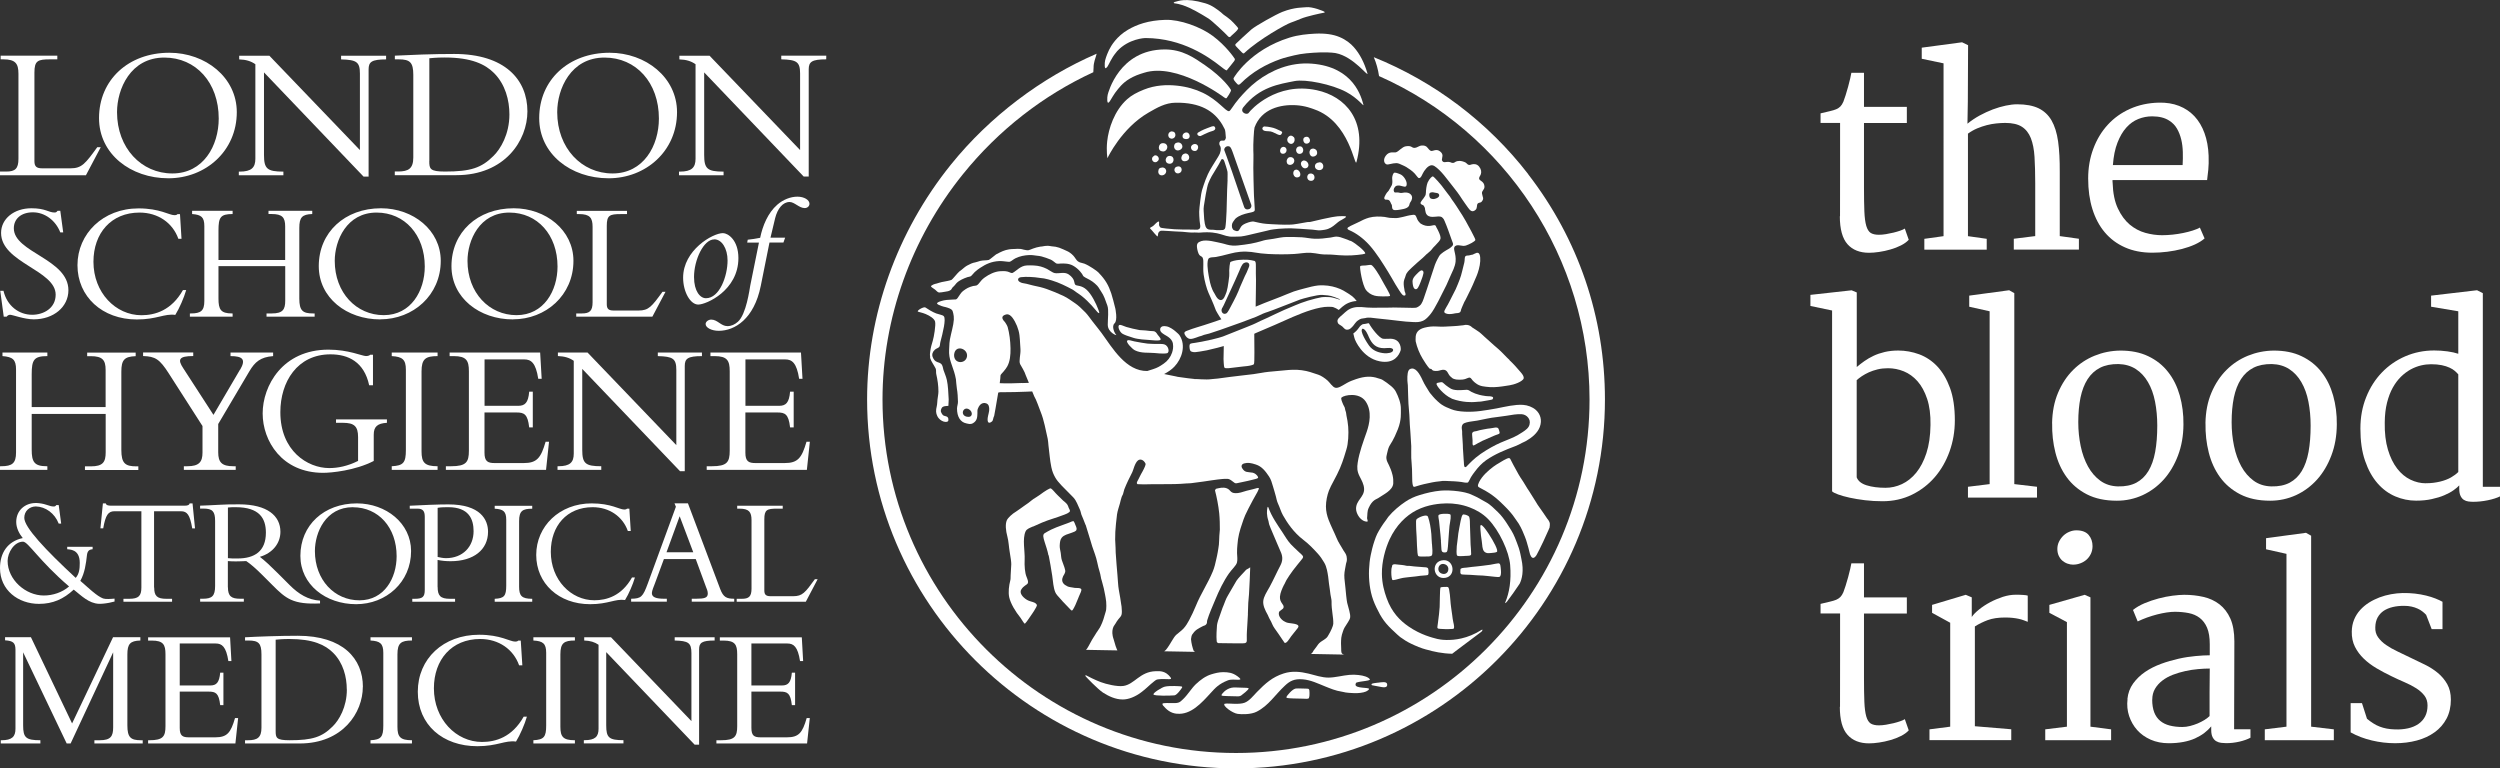 <?xml version="1.0" encoding="UTF-8"?>
<svg xmlns="http://www.w3.org/2000/svg" id="Layer_2" viewBox="0 0 394.33 121.2">
  <rect x="0" y="0" width="394.33" height="121.2" fill="#333333" stroke="none"/>
  <defs>
    <style>.cls-1{fill:#fff;stroke-width:0px;}</style>
  </defs>
  <g id="Layer_2-2">
    <path class="cls-1" d="M13.55,27.64H0v-.58h1c1.39,0,1.91-.46,1.91-2v-13.43c0-1.61-.48-2.27-2.39-2.27H.1v-.58h8.94v.58h-1.12c-1.97,0-2.49.21-2.49,2.09v13.98c0,.82.33,1.12,1.21,1.12h4.46c1.79,0,2.33-.7,4.24-3.33h.55l-2.34,4.43Z"></path>
    <path class="cls-1" d="M26.56,28.12c-5.94,0-10.94-3.82-10.94-9.49,0-6.03,4.64-10.31,11.09-10.31,5.73,0,10.64,3.91,10.64,9.37,0,6.12-4.91,10.43-10.79,10.43M25.92,9.08c-5.34,0-7.46,4.97-7.46,8.61,0,5.67,3.85,9.67,8.73,9.67s7.31-4.36,7.31-8.67c0-5.64-3.58-9.61-8.58-9.61"></path>
    <path class="cls-1" d="M57.34,27.85l-15.7-16.43v13.01c0,2.18.49,2.64,3.06,2.64v.58h-7.03v-.58h.12c1.88,0,2.49-.64,2.49-2.03v-14.91c-.7-.49-1.49-.73-2.55-.76v-.58h4.76l14.28,14.88v-12.06c0-1.85-.54-2.18-2.97-2.24v-.58h7.1v.58c-2.28,0-2.76.39-2.76,1.58v16.91h-.79Z"></path>
    <path class="cls-1" d="M65.19,11.81c0-1.97-.52-2.45-2.3-2.45h-.61v-.58c1.12-.06,2.61-.12,4.27-.18,1.67-.06,3.52-.09,5.09-.09,8,0,11.55,4.06,11.55,9.06,0,4.58-3.55,10.06-11.22,10.06h-9.7v-.58h.52c1.64,0,2.4-.46,2.4-2.21v-13.04ZM67.71,25.39c0,1.24.09,1.67,2.48,1.67,4.06,0,5.76-.58,7.64-2.46,1.12-1.09,2.52-3.42,2.52-6.55,0-2.24-.64-4.73-2.42-6.52-1.39-1.39-3.55-2.46-7.79-2.46-1.24,0-2.06.09-2.42.12v16.19Z"></path>
    <path class="cls-1" d="M95.99,28.12c-5.94,0-10.94-3.82-10.94-9.49,0-6.03,4.64-10.31,11.1-10.31,5.73,0,10.64,3.91,10.64,9.37,0,6.12-4.91,10.43-10.79,10.43M95.35,9.08c-5.34,0-7.46,4.97-7.46,8.61,0,5.67,3.85,9.67,8.73,9.67s7.31-4.36,7.31-8.67c0-5.64-3.58-9.61-8.58-9.61"></path>
    <path class="cls-1" d="M130.32,9.36c-2.27,0-2.76.39-2.76,1.58v16.91h-.79l-15.7-16.43v13.01c0,2.18.48,2.64,3.06,2.64v.58h-7.03v-.58h.12c1.88,0,2.49-.64,2.49-2.03v-14.91c-.7-.49-1.48-.73-2.55-.76v-.58h4.76l14.28,14.88v-12.07c0-1.85-.54-2.18-2.97-2.24v-.58h7.1"></path>
    <path class="cls-1" d="M22.51,117.27v-.51h-.27c-1.62,0-2.15-.43-2.15-2.35v-11.17c0-1.67.43-2.16,2.05-2.21v-.52h-4.31l-6.46,13.6-6.49-13.6H.8v.49c1.31.08,1.62.43,1.64,1.44v12.51c0,1.24-.54,1.81-2.21,1.81h-.11v.51h6.25v-.51c-2.29,0-2.72-.41-2.72-2.35v-11.52h0l6.87,14.38h.62l6.71-14.38h0v11.84c0,1.4-.38,2.03-2.13,2.03h-.83v.51h7.62Z"></path>
    <path class="cls-1" d="M37.13,117.27l.43-4.01h-.49c-.67,2.32-1.24,3.04-3.12,3.04h-4.15c-1,0-1.45-.24-1.45-1.48v-5.73h4.55c1.1,0,1.62.21,1.83,2.13h.51v-5.12h-.51c-.14,1.56-.59,2.02-1.56,2.02h-4.82v-6.62h5.68c.97,0,1.64.49,1.99,2.77h.48l-.21-3.74h-12.93v.51h.59c1.8,0,2.15.64,2.15,2.15v11.36c0,1.61-.38,2.21-2.53,2.21h-.21v.51h13.76ZM54.71,108.76c0,2.77-1.24,4.85-2.24,5.82-1.67,1.67-3.18,2.18-6.78,2.18-2.13,0-2.21-.38-2.21-1.48v-14.38c.32-.03,1.05-.11,2.15-.11,3.77,0,5.68.94,6.92,2.18,1.59,1.59,2.15,3.8,2.15,5.79M57.24,108.33c0-4.44-3.15-8.05-10.26-8.05-1.4,0-3.04.03-4.53.08-1.48.05-2.8.1-3.8.16v.51h.54c1.59,0,2.05.43,2.05,2.18v11.58c0,1.56-.67,1.97-2.13,1.97h-.46v.51h8.62c6.81,0,9.96-4.87,9.96-8.94M58.44,117.27h6.54v-.51c-1.86,0-2.29-.54-2.29-2.13v-11.42c0-1.8.59-2.18,2.29-2.18v-.51h-6.54v.51c1.51.08,2.02.48,2.02,1.94v11.47c0,1.8-.35,2.23-2.02,2.32v.51ZM81.39,116.97c.65-1.05,1.37-2.72,1.72-3.93h-.51c-1.83,3.26-4.44,3.99-6.57,3.99-4.09,0-7.59-3.58-7.59-8.46,0-4.52,2.8-7.78,7.3-7.78,2.94,0,5.25,1.64,6.14,4.15h.51l-.25-3.9h-.4c-.06.08-.19.16-.49.16-.83,0-2.29-1.08-5.68-1.08-5.63,0-9.67,3.77-9.67,8.99s3.93,8.59,9.4,8.59c3.18,0,4.36-.97,6.09-.73M84.13,117.27h6.55v-.51c-1.86,0-2.29-.54-2.29-2.13v-11.42c0-1.8.59-2.18,2.29-2.18v-.51h-6.55v.51c1.51.08,2.02.48,2.02,1.94v11.47c0,1.8-.35,2.23-2.02,2.32v.51ZM112.72,101.03v-.51h-6.3v.51c2.15.06,2.64.35,2.64,1.99v10.72l-12.68-13.22h-4.23v.51c.94.03,1.64.24,2.26.67v13.25c0,1.24-.54,1.8-2.21,1.8h-.11v.51h6.25v-.51c-2.29,0-2.72-.4-2.72-2.34v-11.55l13.95,14.6h.7v-15.03c0-1.05.43-1.4,2.45-1.4M118.52,114.82v-5.73h4.55c1.1,0,1.62.21,1.83,2.13h.51v-5.12h-.51c-.13,1.56-.59,2.02-1.56,2.02h-4.82v-6.62h5.68c.97,0,1.64.49,1.99,2.77h.49l-.21-3.74h-12.93v.51h.59c1.8,0,2.15.64,2.15,2.15v11.36c0,1.61-.38,2.21-2.53,2.21h-.75v.51h14.3l.43-4.01h-.49c-.67,2.32-1.24,3.04-3.12,3.04h-4.15c-1,0-1.45-.24-1.45-1.48"></path>
    <path class="cls-1" d="M10.9,92.5c-1.09.94-2.56,1.43-3.99,1.43-2.87,0-5.71-2.49-5.71-5.46,0-1.29,1.03-3.03,2.43-3.03.81,0,2.5,2.98,7.26,7.06M18.07,94.42h0,0s-.88.09-1.4.05c-.24-.01-.47-.1-.47-.1-.1-.04-.21-.09-.31-.15-.02-.01-.04-.02-.07-.04-.11-.06-.21-.12-.33-.2-.02-.02-.05-.03-.07-.05-.11-.07-.21-.15-.32-.23-.01-.01-.03-.02-.04-.03-.11-.09-.23-.18-.35-.28-.03-.03-.06-.05-.09-.07l-.33-.28s-.06-.05-.09-.08c-.09-.08-.18-.16-.27-.24-.03-.03-.07-.06-.1-.08-.09-.08-.18-.16-.27-.24-.36-.32-.67-.6-.89-.78.71-1.27.89-2.7,1.05-4.1.1-.86.63-.84.89-.89v-.38h0s-4.01,0-4.01,0v.38c.31.07,1.98-.09,1.98,2.16,0,.94-.09,1.74-.64,2.36-4.81-4.46-8.11-7.98-8.11-9.47,0-1.06.8-1.78,1.81-1.8,1.55.04,2.99,1.08,3.62,2.71h.39l-.39-2.93h-.37c-.14.19-.23.23-.42.23-.67,0-1.09-.38-2.3-.52h0c-.31-.04-.53-.03-.53-.03-1.68,0-3.08,1.15-3.08,2.99,0,.93.45,1.83,1.03,2.54C1.18,85.39,0,87.22,0,89.61c0,3.47,2.87,5.64,6.15,5.64,2.19,0,3.88-.76,5.48-2.25,1.19.95,2.38,2.17,3.97,2.24h.03c.05,0,.09,0,.13,0h.04s.03,0,.05,0h.03s0,0,0,0c0,0,.62-.02,1.33-.16.4-.08.86-.2.86-.2v-.46Z"></path>
    <path class="cls-1" d="M.55,45.87c.56,2.39,2.44,3.78,4.53,3.78,1.8,0,3.7-1.04,3.7-3.17,0-3.87-8.61-5.05-8.61-9.74,0-2.23,2.04-3.89,4.78-3.89,2.25,0,2.71.67,3.65.67.22,0,.32-.06.48-.27h.43l.46,3.41h-.46c-.75-1.93-2.47-3.17-4.32-3.17s-3.01,1.02-3.01,2.52c0,3.81,8.61,4.83,8.61,9.77,0,2.63-2.33,4.59-5.47,4.59-1.48,0-3.35-.72-3.73-.72-.24,0-.43.14-.54.3h-.46L.04,45.87h.51Z"></path>
    <path class="cls-1" d="M28.13,37.66c-.88-2.49-3.19-4.13-6.12-4.13-4.48,0-7.27,3.25-7.27,7.76,0,4.86,3.49,8.43,7.57,8.43,2.12,0,4.72-.73,6.55-3.97h.51c-.35,1.21-1.07,2.87-1.72,3.92-1.72-.24-2.9.72-6.07.72-5.45,0-9.36-3.6-9.36-8.56s4.03-8.96,9.63-8.96c3.38,0,4.83,1.07,5.66,1.07.29,0,.43-.08.48-.16h.4l.24,3.89h-.51Z"></path>
    <path class="cls-1" d="M34.46,41.98v5.1c0,1.74.35,2.36,2.15,2.36h.08v.51h-6.74v-.51h.16c1.58,0,2.12-.43,2.12-1.96v-11.81c0-1.4-.46-1.8-1.93-1.91v-.51h6.39v.51c-1.91,0-2.23.51-2.23,2.58v4.67h10.52v-5.29c0-1.42-.46-1.96-2.12-1.96h-.51v-.51h6.9v.51c-1.61.05-2.04.54-2.04,2.2v11.14c0,1.9.54,2.34,2.15,2.34h.27v.51h-7.59v-.51h.83c1.74,0,2.12-.62,2.12-2.01v-5.45h-10.52Z"></path>
    <path class="cls-1" d="M59.97,50.38c-5.26,0-9.69-3.38-9.69-8.4,0-5.34,4.11-9.13,9.82-9.13,5.07,0,9.42,3.46,9.42,8.29,0,5.42-4.35,9.23-9.55,9.23M59.4,33.53c-4.72,0-6.6,4.4-6.6,7.62,0,5.02,3.41,8.56,7.73,8.56s6.47-3.87,6.47-7.67c0-4.99-3.17-8.51-7.59-8.51"></path>
    <path class="cls-1" d="M80.9,50.38c-5.26,0-9.69-3.38-9.69-8.4,0-5.34,4.11-9.13,9.82-9.13,5.07,0,9.42,3.46,9.42,8.29,0,5.42-4.35,9.23-9.55,9.23M80.34,33.53c-4.72,0-6.6,4.4-6.6,7.62,0,5.02,3.41,8.56,7.73,8.56s6.47-3.87,6.47-7.67c0-4.99-3.17-8.51-7.6-8.51"></path>
    <path class="cls-1" d="M102.89,49.95h-12v-.51h.89c1.23,0,1.69-.4,1.69-1.77v-11.89c0-1.42-.43-2.01-2.12-2.01h-.37v-.51h7.92v.51h-.99c-1.75,0-2.2.19-2.2,1.85v12.37c0,.73.29.99,1.08.99h3.94c1.58,0,2.07-.62,3.76-2.95h.48l-2.07,3.92Z"></path>
    <path class="cls-1" d="M114.03,36.77c.78,0,2.44,1.07,2.44,3.94,0,5.1-5.07,7.33-6.33,7.33s-2.39-2.01-2.39-4.24c0-4.35,4.67-7.03,6.28-7.03M112.66,37.76c-1.69,0-3.19,3.25-3.19,5.93,0,2.26.97,3.35,1.88,3.35,2.15,0,3.41-3.49,3.41-5.96,0-1.88-.91-3.33-2.09-3.33"></path>
    <path class="cls-1" d="M117.86,38.25l.08-.44c.64-.07,1.29-.16,1.96-.3.4-1.91,1.21-3.92,2.71-5.23.94-.82,2.12-1.26,3.17-1.26s1.9.51,1.9,1.12c0,.37-.32.68-.75.68-.88,0-1.61-.96-2.39-.96-1.05,0-1.9,1.03-2.28,2.57l-.73,3.06h2.31l-.27.77h-2.2l-1.37,6.82c-1.05,5.23-4.11,7.1-6.63,7.1-1.13,0-2.07-.49-2.07-1.07,0-.37.43-.7.89-.7.99,0,1.53,1.03,2.55,1.03.62,0,1.16-.26,1.64-.68,1.34-1.17,1.85-5.16,1.96-5.72l1.37-6.77h-1.85Z"></path>
    <path class="cls-1" d="M5,65.27v5.65c0,1.93.39,2.62,2.38,2.62h.09v.57H0v-.57h.18c1.76,0,2.35-.48,2.35-2.17v-13.09c0-1.55-.51-1.99-2.14-2.11v-.56h7.08v.56c-2.11,0-2.47.57-2.47,2.86v5.18h11.66v-5.86c0-1.58-.51-2.17-2.35-2.17h-.56v-.56h7.65v.56c-1.79.06-2.26.6-2.26,2.44v12.35c0,2.11.6,2.59,2.38,2.59h.3v.57h-8.42v-.57h.92c1.93,0,2.35-.68,2.35-2.23v-6.04H5Z"></path>
    <path class="cls-1" d="M37.88,58.31c.95-1.63.39-2.14-1.52-2.14v-.56h6.72v.56c-2.02.15-2.88.95-3.72,2.35l-4.94,8.36v4.46c0,1.58.57,2.2,2.38,2.2h.38v.57h-8.18v-.57h.56c1.84,0,2.38-.68,2.38-2.14v-4.2l-5.3-8.27c-1.46-2.29-2.14-2.71-4.07-2.77v-.56h7.91v.56c-2.32,0-2.47.57-1.57,1.93l4.76,7.35,4.19-7.14Z"></path>
    <path class="cls-1" d="M58.95,72.71c-2.94,1.52-6.72,1.87-7.97,1.87-6.52,0-9.55-5.03-9.55-9.37s3.12-10.06,10.38-10.06c3.18,0,5.3,1.01,5.92,1.01.27,0,.51-.06.68-.21h.42v4.82h-.6c-.8-3.72-3.33-4.88-6.1-4.88-5.24,0-7.91,4.34-7.91,9.13,0,6.1,4.29,8.81,7.71,8.81,1.37,0,2.88-.3,4.55-1.13v-3.75c0-1.7-.6-2.26-2.38-2.26h-1.1v-.54h8.03v.54c-1.49.09-2.08.59-2.08,1.87v4.14Z"></path>
    <path class="cls-1" d="M69.02,74.11h-7.23v-.57c1.84-.09,2.23-.56,2.23-2.56v-12.67c0-1.61-.56-2.05-2.23-2.14v-.56h7.23v.56c-1.88,0-2.53.42-2.53,2.41v12.61c0,1.76.48,2.35,2.53,2.35v.57Z"></path>
    <path class="cls-1" d="M84.04,67.41h-.57c-.24-2.11-.8-2.35-2.02-2.35h-5.03v6.34c0,1.37.5,1.64,1.61,1.64h4.58c2.08,0,2.71-.81,3.45-3.36h.54l-.47,4.43h-15.8v-.57h.83c2.38,0,2.8-.65,2.8-2.44v-12.55c0-1.67-.39-2.38-2.38-2.38h-.66v-.56h14.28l.24,4.14h-.54c-.39-2.53-1.13-3.06-2.2-3.06h-6.27v7.32h5.32c1.07,0,1.58-.51,1.72-2.23h.57v5.65Z"></path>
    <path class="cls-1" d="M107.25,74.31l-15.41-16.12v12.76c0,2.14.48,2.59,3,2.59v.57h-6.9v-.57h.12c1.85,0,2.44-.62,2.44-1.99v-14.64c-.68-.48-1.46-.71-2.5-.75v-.56h4.67l14.01,14.61v-11.84c0-1.82-.54-2.14-2.92-2.2v-.56h6.96v.56c-2.23,0-2.71.39-2.71,1.55v16.6h-.77Z"></path>
    <path class="cls-1" d="M125.19,67.41h-.57c-.24-2.11-.8-2.35-2.02-2.35h-5.03v6.34c0,1.37.5,1.64,1.61,1.64h4.58c2.09,0,2.71-.81,3.45-3.36h.53l-.47,4.43h-15.8v-.57h.83c2.38,0,2.8-.65,2.8-2.44v-12.55c0-1.67-.39-2.38-2.38-2.38h-.66v-.56h14.28l.24,4.14h-.53c-.39-2.53-1.13-3.06-2.2-3.06h-6.27v7.32h5.32c1.07,0,1.58-.51,1.72-2.23h.57v5.65Z"></path>
    <path class="cls-1" d="M24.32,92.67c0,1.32.44,1.78,1.92,1.78h.9v.46h-7.67v-.46h.9c1.49,0,1.93-.46,1.93-1.78v-12.03h-4.24c-.97,0-1.41.56-1.78,2.7h-.44l.39-3.94h.46c.02.14.12.24.27.29.15.05.32.07.49.07h11.71c.34,0,.7-.07.75-.36h.46l.39,3.94h-.44c-.36-2.14-.8-2.7-1.78-2.7h-4.24v12.03Z"></path>
    <path class="cls-1" d="M35.95,92.62c0,1.46.58,1.82,1.95,1.82h.56v.46h-6.89v-.46h.41c1.44,0,1.95-.39,1.95-2.02v-10.25c0-1.51-.42-1.95-1.83-1.95h-.54v-.46c.59,0,2.07-.1,3.07-.14,1-.05,1.49-.07,3.07-.07,4.51,0,6.53,1.85,6.53,4.33,0,1.83-1.24,3.36-3.24,3.95.9.71,1.63,1.39,2.77,2.53l1.92,1.92c1.44,1.44,2.92,2.34,4.8,2.46v.44c-4.26.19-5.36-.73-7.52-2.9l-1.61-1.61c-1.07-1.07-1.92-1.78-2.51-2.17-.61.02-1,.05-1.66.05-.54,0-.85-.02-1.24-.05v4.12ZM35.95,88.04c.58.07.95.05,1.51.05,2.7,0,4.48-1.14,4.48-4.07,0-2.26-1.02-4.02-4.77-4.02-.46,0-.78,0-1.22.05v7.99Z"></path>
    <path class="cls-1" d="M56.17,95.3c-4.77,0-8.79-3.07-8.79-7.62,0-4.84,3.72-8.28,8.91-8.28,4.6,0,8.55,3.14,8.55,7.52,0,4.92-3.94,8.38-8.67,8.38M55.66,80c-4.29,0-5.99,3.99-5.99,6.92,0,4.55,3.09,7.77,7.02,7.77s5.87-3.51,5.87-6.96c0-4.53-2.87-7.72-6.89-7.72"></path>
    <path class="cls-1" d="M69.03,92.57c0,1.37.41,1.88,1.95,1.88h.8v.46h-6.75v-.46h.34c1.27,0,1.63-.27,1.63-1.41v-11.52c0-.9-.29-1.29-1.15-1.29h-1.22v-.46c.68-.02,1.88-.1,3.07-.14,1.19-.05,2.36-.07,3.02-.07,5.09,0,6.26,2.44,6.26,4.31,0,2.85-2.29,4.65-5.89,4.65-.73,0-1.34-.05-2.07-.2v4.26ZM69.03,87.85c.32.07.85.19,1.31.19,2.65,0,4.36-1.8,4.36-4.26,0-1.9-.75-3.78-3.99-3.78-.56,0-1.1,0-1.68.1v7.74Z"></path>
    <path class="cls-1" d="M83.95,94.91h-5.92v-.46c1.51-.07,1.82-.46,1.82-2.09v-10.37c0-1.32-.46-1.68-1.82-1.75v-.46h5.92v.46c-1.53,0-2.07.34-2.07,1.97v10.32c0,1.44.39,1.92,2.07,1.92v.46Z"></path>
    <path class="cls-1" d="M99.03,83.75c-.8-2.26-2.9-3.75-5.55-3.75-4.07,0-6.6,2.95-6.6,7.04,0,4.41,3.17,7.64,6.87,7.64,1.92,0,4.29-.66,5.94-3.6h.46c-.32,1.1-.97,2.61-1.56,3.56-1.56-.22-2.63.66-5.51.66-4.94,0-8.5-3.27-8.5-7.77s3.65-8.13,8.74-8.13c3.07,0,4.38.97,5.14.97.27,0,.39-.07.44-.14h.37l.22,3.53h-.46Z"></path>
    <path class="cls-1" d="M104.72,88.18l-1.41,3.82c-.17.46-.49,1.19-.49,1.54,0,.66.63.9,1.97.9h.39v.46h-5.63v-.46c1.58-.02,1.85-.29,2.63-2.41l4.43-12.1-.22-.54h2.12l5.09,13.52c.49,1.29,1,1.53,2.21,1.53v.46h-6.7v-.46h.63c1.39,0,1.9-.14,1.9-.83,0-.39-.17-.75-.27-1l-1.63-4.43h-5.04ZM107.2,81.44l-2.07,5.67h4.22l-2.14-5.67Z"></path>
    <path class="cls-1" d="M127.09,94.91h-10.89v-.46h.8c1.12,0,1.54-.36,1.54-1.61v-10.79c0-1.29-.39-1.82-1.92-1.82h-.34v-.46h7.18v.46h-.9c-1.58,0-2,.17-2,1.68v11.23c0,.66.27.9.98.9h3.58c1.44,0,1.88-.56,3.41-2.68h.44l-1.87,3.56Z"></path>
    <path class="cls-1" d="M174.7,24.91s2.2-4.7,6.46-7.15c1.34-.77,2.64-1.54,4.26-1.56,3.95-.06,6.1,1.34,7.37,3.45.14.24.27.48.39.73.08.16.14.64.18,1.38-.06.19-.14.36-.24.4-.23.09-.52-.1-.7.17-.2.3-.05.58.03.7.09.12.21.51-.03,1.16-.07.18-.18.36-.3.57-.54.93-1.18,1.8-1.59,2.7-.57,1.24-.86,2.38-.94,2.57-.13.32-.44,2.88-.44,3.37,0,.3.02.91.07,1.44.03.34.1.7.1.77,0,.29,0,.47-.35.6-.11.04-.54,0-1.19,0-.72,0-1.69,0-2.51-.05-1.01-.06-1.85-.18-1.98-.2-.32-.05-.32-.14-.43-.34-.12-.2.07-.68-.11-.68s-.55.4-.78.63c-.22.23-.69.33-.56.46.41.4,1.14,1.41,1.2,1.24.08-.2-.04-.66.45-.86.19-.08,1.91.1,3.47.15.53.02,1.16.17,1.93.11.28-.02.56.05.8.02,1.66-.15,2.57.05,3.25.24.35.1.64.2.92.28h0s.02,0,.02,0c.33.09.64.14,1.05.12.43-.02.85.01,1.24-.03.71-.08,1.62-.34,2.26-.48,1.54-.33,2.18-.53,2.41-.57.18-.03.68-.11,1.25-.16.66-.05,1.42-.08,1.9-.08.54,0,2.1.12,3.43.21.33.02.66.1.94.11.47.02.84-.07,1.03-.09.75-.12,1.28-.52,1.64-.83.22-.18.4-.32.46-.38.21-.21,1.21-.64,1.25-.83,0-.03-.02-.08-.11-.09-.18-.03-.55-.02-.88-.01-.42,0-.9.11-1.24.15-.38.05-2.31.49-3.34.74-.18.05-.35,0-.52.04-.57.11-1.08.19-1.54.27-.52.1-.93.12-1.07.13-.59.04-1.35,0-1.83-.01-.81-.02-1.65-.09-2.02-.11-.66-.04-1.61-.27-1.91-.34-.02,0-.04-.02-.07-.02h0c-.18-.05-.65.02-1.3.29-.23.09-.39.2-.52.3h0c-.1.08-.19.19-.26.3v.02s-.03.04-.04.06h0c-.09.16-.17.31-.26.42-.22.24-.57.05-.78-.04-.03-.01-.07-.03-.1-.07-.09-.12-.14-.22-.18-.33-.04-.17-.05-.36,0-.58.09-.26.27-.51.46-.75.03-.04.06-.08.1-.11.56-.49,1.36-.71,1.96-.85.42-.09.71-.15.79-.19.04-.02.07-.03.09-.05.13-.05.18-.13.18-.34-.03-.97-.14-1.92-.15-2.81-.03-1.35-.08-2.6-.08-3.72,0-1.02.05-1.95,0-2.76-.04-.85.09-3.34.19-3.63,1.1-2.99,4.15-3.64,6.48-3.52,1.51.08,2.65.55,2.98.67,5.59,1.96,6.35,9.31,6.62,8.29,1.75-6.57-1.77-10.35-6.26-11.32-6.38-1.38-10.45,3.12-10.73,3.56-.27.44-1.5-.07-.85-.88,2.57-3.24,5.69-3.64,8.07-4.12,1.73-.34,5.89.51,8.14,1.71,1.9,1.01,2.82,2.39,2.73,2.04-.31-1.12-1.46-5.99-8.17-6.5-3.41-.26-6.4,1.07-8.63,2.76-1.16.88-2.1,1.91-2.81,2.73-.93,1.07-1.36,2-1.6,2.01-.57.02-1.66-1.71-4.12-2.9-1.16-.56-2.54-.97-4.1-1.13-1.59-.17-3.42-.09-5.21.63-1.05.42-1.93.88-2.64,1.52-2.01,1.8-2.93,4.64-3.14,6.64-.16,1.52.04,2.66.04,2.66ZM193.63,28.39c0,.44-.06.95-.07,1.52-.04,2.2-.11,5.03-.29,5.99-.03.16-.1.23-.16.27-.06.04-.12.1-.21.11-.34.02-.88.04-.98.02-.2-.03-.45-.06-.57-.06s-.6,0-.75-.06c-.24-.09-.34-.23-.45-.48-.07-.15-.16-.61-.21-1.12-.04-.42-.05-.89-.08-1.27-.02-.32-.02-.44.03-.83.07-.53.48-3.1.72-3.61.22-.47.19-.51.51-1.08.2-.35.38-.64.66-1.09.29-.45.56-.94.74-1.29.05-.1.08-.18.12-.23.09-.13.14-.08.16-.08.16,0,.22.1.32.35.1.26.45,1.36.5,1.67,0,.07.03.57,0,1.27ZM193.99,23.15c.17.1.36.62.42.79.06.17,2.9,8.18,2.96,8.39.07.22-.04.55-.34.65-.26.09-.58.11-.77-.28-.07-.14-1.06-3.1-1.94-5.66-.59-1.72-1.15-3.18-1.2-3.33-.08-.24.12-.5.31-.59.18-.08.39-.08.56.02Z"></path>
    <path class="cls-1" d="M198.55,76.98c-.11-.06-.45.06-.94.19-.28.08-.63.14-.95.23-.65.2-1.27.42-1.81.39-.85-.04-.7-.52-1.36-.77-.58-.22-1.17-.03-1.7.08l-.15.24c.28,1.07.54,2.37.67,3.62.09.91.1,1.8.1,2.58,0,.15-.05.47-.08.96-.03.44-.03,1.04-.07,1.41-.04.38-.12.78-.18,1.17-.06.38-.14.7-.22,1.07-.14.67-.31,1.38-.56,1.98-.78,1.89-1.88,3.48-2.68,5.45-.3.75-.68,1.52-1.06,2.25-.22.41-.51.92-.91,1.34-.36.38-.82.68-1.13.97-.25.24-.43.55-.58.79-.36.59-.66,1.12-1.01,1.54-.08.1-.2.2-.31.26l4.88.09c-.09-.04-.16-.1-.23-.19-.15-.41-.36-1.12-.41-1.82.02-.3.11-.61.2-.74.16-.25.39-.53.72-.77.26-.19.62-.35.86-.49.27-.16.4-.1.59-.3.23-.25.11-.41.18-.65.32-1.07.85-2.24,1.29-3.3.57-1.39,1.31-2.93,2.16-4.13.46-.66,1.12-1.2,1.25-1.71.11-.42.03-.96.01-1.49-.02-.45.03-.9.06-1.3.07-1.18.36-2.26.75-3.36.15-.43.28-.88.48-1.31.22-.48.72-1.49,1.21-2.38.54-.97,1.07-1.81.91-1.9Z"></path>
    <path class="cls-1" d="M196.83,96.88c.02-.57.03-1.19.06-1.76.02-.48.1-.95.12-1.42.07-1.39.15-2.81.19-4.21l-.64.38c-.24.28-1.28,1.33-1.52,1.72-.45.74-.87,1.53-1.33,2.29-.4.65-.5,1.12-.7,1.57-.26.57-.36,1.02-.59,1.61-.16.39-.43,1.21-.46,1.56-.04.5-.13,1.78-.05,2.47.02.21.05.25.26.35,1.09.04,3.85.03,3.85.03.67,0,.66-.2.64-.81-.02-.72.04-1.36.08-2.07.02-.57.07-1.15.1-1.72Z"></path>
    <path class="cls-1" d="M202.56,92.22c.14-.26.23-.52.35-.72.24-.39.6-.96,1.04-1.54.43-.58.94-1.17,1.27-1.59.17-.22.38-.4.3-.62-.07-.19-.36-.4-.64-.67-.48-.45-1.04-.98-1.28-1.24-.51-.55-.91-1.25-1.32-1.88-.82-1.24-1.68-2.44-2.21-3.9-.03-.09-.05-.11-.09-.11-.03,0-.04.01-.08.2-.08.42-.14,1.1.18,2.04.05.15.04.33.1.5.12.37.31.78.49,1.22.47,1.18,1.09,2.49,1.41,3.3.25.64.26,1.27-.14,2.02-.55,1.03-1.09,2.27-1.69,3.36-.46.82-.92,1.5-.99,2.19-.07.69.24,1.39.73,2.26.09.16.13.36.24.53.18.28.37.7.48.96.07.18.2.38.32.56.48.69.93,1.3,1.23,1.78.12.2.29.4.36.51.02.04,0,.04.02.04.37,0,.62-.5,1.01-1.04.21-.29.7-.86,1.02-1.28.11-.13.17-.27.12-.39-.18-.43-1.56-.34-1.96-.57-.15-.09-.3-.14-.42-.23-.57-.42-.78-.93-.67-1.34.08-.29.65-.43.72-.74.12-.53-.63-.72-.57-1.72.04-.59.36-1.31.67-1.93Z"></path>
    <path class="cls-1" d="M177.06,52.65c.22.11.41.2.66.29.34.13.74.23,1.06.35.21.08.45.11.65.15.46.09.88.12,1.38.15.64.04,2.19.25,2.25-.02.07-.28-.47-.69-.61-1-.04-.09-.25-.27-.35-.3-.2-.06-.53-.04-.76-.07-.21-.02-.42-.05-.59-.07-.33-.04-.65-.03-.96-.06-.19-.02-.35-.08-.54-.11-.4-.08-.82-.16-1.22-.29-.11-.04-.26-.05-.38-.1-.09-.03-.24-.09-.43-.16-.3-.11-.63-.27-.75-.07-.19.32.23,1.13.59,1.3Z"></path>
    <path class="cls-1" d="M170.27,41.35c-.09-.03-.17-.07-.23-.11-.28-.2-.47-.62-.73-.9-.35-.38-.76-.64-1.01-.74-.4-.17-.81-.39-1.23-.53-.19-.06-.38-.11-.57-.15-.22-.04-.4-.04-.62-.07-.2-.03-.39-.07-.59-.08-.32-.01-.64.05-.95.11-.08.01-.15,0-.24.02-.4.07-.79.16-1.17.31-.29.11-.59.25-.75.27-.11.01-.37-.02-.71-.1-.14-.03-.3-.09-.46-.11-.32-.04-.64-.02-.94,0-.34.01-.66.02-.9.06-.76.13-1.21.35-2.06.8-.12.07-1.01.84-1.14.87-.39.1-.84.03-1.38.16-.24.06-.53.19-.78.23-.41.06-.85.28-1.26.5-.29.16-.57.41-.87.66-.12.1-.26.19-.38.29-.29.25-1.06,1.22-1.19,1.29-.26.14-.96.24-1.56.36-.28.06-.56.16-.83.24-.13.04-.26.04-.46.13-.13.08-.43.2-.41.3.01.09.13.15.21.22.14.11.31.21.44.31.23.19.39.42.62.45.13.02.65-.07.99-.13.28-.05.56-.06.85-.27.14-.09.2-.34.35-.46.25-.2.39-.44.57-.63.24-.24.51-.41.79-.55.24-.12.62-.29.94-.39.21-.06.38-.06.5-.13.18-.11.39-.43.64-.67.32-.3.67-.54.87-.67.89-.59,1.78-1,2.98-1.06.38-.02.86.05,1.23.09.21.02.37.05.49,0,.23-.09.54-.38.87-.54.68-.33,1.41-.47,2.16-.5.38-.02.81.05,1.18.1.29.04.48.04.76.12.48.13,1,.31,1.44.5.25.11.44.28.64.43.11.09.22.19.38.21.14.02.33,0,.52-.02.55-.02,1.3-.04,1.98.33.91.5,1.51,1.37,1.56,1.55.07.21.59.43,1.09.7.32.18.57.37.8.57.62.52.65.79.97,1.24.47.66.69,1.39,1,2.25.24.66.06,2.08.06,3.01,0,1.27,1.56,1.8,1.33,1.59-.23-.21-.79-1.33-.26-1.81.53-.48.12-2.35.12-2.35-.2-.85-.45-1.76-.64-2.37-.04-.11-.15-.37-.19-.5-.16-.48-.45-1.06-.81-1.58-.35-.51-.78-.97-1.05-1.25-.2-.21-1.38-1.04-2.18-1.36-.2-.08-.53-.13-.79-.22Z"></path>
    <path class="cls-1" d="M182.71,54.25c-.57,0-1.16,0-1.69-.05-.51-.06-1.39-.21-2.09-.35-.56-.11-.9-.3-1.12-.13-.3.22.79,1.34,1.21,1.54.99.49,2.08.33,3.07.42.26.02,1.38.16,1.97.04.48-.1.28-1.2-.41-1.4-.3-.09-.61-.06-.93-.07Z"></path>
    <path class="cls-1" d="M171.24,82.78c.15.47.29.99.48,1.56.21.59.35,1.22.55,1.82.29.86.63,1.69.8,2.54.28,1.38.4,1.27.63,2.64,0-.09.32,1.14.4,1.45.1.51.3,1.36.38,2.12.05.46.02.86,0,1.21-.03.3-.15.56-.22.84-.26,1.01-.58,1.67-.79,2.05-.22.39-.51.72-.73,1.12-.15.28-.34.49-.49.78-.12.22-.35.66-.57,1.04-.17.29-.28.48-.38.55l4.95.09c-.03-.07-.06-.13-.1-.21-.11-.25-.28-.75-.32-.95-.1-.44-.26-.78-.32-1.11-.12-.62-.05-1.08.12-1.47.08-.17.22-.32.33-.51.13-.22.26-.45.44-.66.17-.22.4-.42.49-.68.1-.29.06-.84.02-1.27,0-.11-.04-.22-.05-.33-.09-.7-.22-1.45-.39-2.38-.11-.56-.16-1.75-.21-2.27-.11-1.15-.19-2.34-.28-3.58-.01-.13-.01-.61-.02-.75-.15-1.89-.03-3.13.23-5.28.07-.55.34-1.3.46-1.75.09-.33.15-.68.28-1.03.05-.14.14-.26.2-.41.1-.25.11-.52.21-.77.36-.92.82-1.85,1.26-2.71.16-.31.39-1.45.9-1.85.35-.27.88-.12,1.18.5.08.17-.18.71-.47,1.25-.15.28-.32.54-.42.78-.27.63-.69,1.05-.35,1.22.69.05,1.33.03,1.96.01.7-.02,1.35,0,2-.01,1.28,0,2.48,0,3.77-.12.24-.02.49,0,.74-.04.74-.11,1.36-.17,1.88-.25,1.07-.15,1.74-.27,2.3-.33.51-.05.92-.12,1.52-.1.2,0,.48.14.7.32.34.27.52.43.73.38.37-.09.74-.16,1.09-.23.47-.1.92-.19,1.32-.3.37-.11.74-.15.95-.29.13-.09-.05-.37-.29-.58-.17-.15-.39-.24-.51-.27-.84-.15-1.22.04-1.69-.74-.09-.15-.2-.59.36-.73.55-.15,1.03-.08,1.82.18.96.31,1.52,1.06,2.09,1.91.31.47.44.98.59,1.48.16.54.33,1.08.47,1.62.1.39.16.76.33,1.13.31.66.48,1.31.79,1.86.64,1.13,1.65,2.69,3.23,3.89.88.67,1.56,1.39,2.29,2.19.39.43.69.89.97,1.36.22.36.35.74.45,1.17.16.71.25,1.43.32,2.16.07.59.19,1.17.24,1.75.03.31.18.75.17,1.08-.03,1.41.31,2.44.27,3.54-.01.29-.38,1.15-.76,1.76-.08.13-.15.29-.27.4-.3.29-.58.42-.97.69-.29.2-.51.55-.67.78-.14.21-.3.38-.46.61-.1.24-.26.42-.41.5l5.26.1c-.53-.11-.46-.48-.47-.9,0-.29-.02-.58-.03-.85,0-.11.01-.36.01-.47,0-.2.05-.68.13-.92.12-.33.22-.79.42-1.12.37-.64.82-1.17.88-1.59.08-.55-.28-1.52-.47-2.32-.09-.38-.24-1.93-.27-2.32-.04-.64-.19-1.39-.18-2.03.01-.64.18-1.17.27-1.81.01-.09.09-.29.11-.4.05-.24.02-.56-.02-.76-.07-.37-.31-.64-.51-.96-.2-.32-.38-.68-.58-.98-.38-.58-.58-1.25-1.1-2.32-.22-.45-.42-.94-.63-1.45-.26-.67-.44-1.41-.44-2.16,0-.85.2-1.79.47-2.5.33-.88,1.17-2.18,1.74-3.53.54-1.25.89-2.58,1.01-2.94.31-.94.38-2.52.29-3.63-.05-.65-.16-1.19-.27-1.72-.06-.26-.03-.5-.16-.78-.07-.16-.05-.29-.11-.49-.04-.13-.17-.31-.23-.45-.21-.5-.44-.99-.27-1.15.44-.4,2.76-.86,3.78.6,1.08,1.56.6,3.59.19,4.79-.54,1.55-1.18,3.23-1.43,4.89-.11.75-.11,1.35.29,2.14.31.61.7,1.26.72,2,.04,1.29-1.29,1.79-1.27,3.15.01.77.74,2.05,1.81,2.01.08-.22-.09-.39-.07-.58.07-.53-.01-1.02.25-1.58.59-1.3,1.2-1.34,1.49-1.54.85-.59,2.33-1.23,2.39-2.34.02-.42,0-.81-.11-1.29-.18-.74-.41-1.22-.57-1.57-.15-.34-.38-.65-.41-1.11-.02-.23.06-.49.11-.74.08-.36.18-.8.35-1.14.25-.48.63-.85,1.36-2.69.3-.77.41-1.42.45-1.91.04-.42.01-.88.02-1.25.02-.97-.4-1.98-.77-2.71-.13-.27-.33-.54-.7-.87-.44-.38-1.07-.83-1.41-1.03-.24-.15-.45-.17-.68-.25-1.07-.38-2.11-.35-3.53.13-.48.16-.98.35-1.42.6-.73.41-1.35.87-1.84.75-.44-.11-.88-.85-1.22-1.14-.41-.36-1-.77-1.47-.92-1.05-.33-1.5-.55-2.59-.7-.96-.13-1.85-.07-2.74.02-.81.07-1.63.15-2.48.23-.81.08-1.63.27-2.43.37-.64.08-1.25.15-1.88.22-1.14.13-2.5.3-3.69.47-.32.04-.56.04-.86.08-.67.09-1.16.07-1.81.04-.3,0-.63-.06-1.03-.03v-.02c-.43-.04-1.64-.18-1.79-.22-.15-.04-.89-.09-1.12-.18l-1.88-.38c.61-.32,1.19-.71,1.62-1.17,1.17-1.22,1.85-3.31.84-4.89-.15-.24-.37-.4-.61-.62-.34-.32-1.01-.77-1.47-.84-.22-.04-.42-.06-.59-.02-.23.06-.38.22-.41.4-.02.12-.02.27.09.44.26.38.81.57,1.26.91.29.22.55.53.64.9.01.04.02.11.02.16.08.47,0,.93-.14,1.36-.24.71-.71,1.32-1.33,1.74-.65.45-.99.64-1.66.86-.32.1-.62.2-.92.29-3.35.05-5.47-3.59-7.2-5.98-.29-.4-.86-1.1-1.43-1.83-.39-.5-.74-1.03-1.12-1.42-.59-.61-1.17-1.15-1.61-1.44-.61-.4-1.13-.82-1.84-1.16-.85-.4-1.78-.79-2.66-1.1-.64-.23-1.44-.42-2.12-.55-.3-.06-.69-.19-1.05-.27-.35-.08-.66-.1-.87-.19-.2-.09-.31-.15-.39-.25-.19-.25-.07-.55.39-.61.79-.11,2.26,0,2.67.08.3.06.65.07.95.12.45.08.84.2,1.27.33,1.13.34,2.22.89,3.25,1.44.22.12.47.35.66.47.59.38,1.05.74,1.62,1.29.49.47.94.97,1.38,1.5.08.09.36.47.49.43.13-.04-.11-.49-.14-.63-.3-.81-1.02-2.32-1.81-3.04-.77-.71-1.5-.61-1.73-.75-.13-.08-.2-.3-.24-.56-.04-.3-.33-.76-.87-1.12-.69-.46-1.5-.07-2.23-.21-.28-.05-.7-.39-1.19-.65-.33-.17-.64-.28-.98-.38-.64-.19-1.6-.2-2.21-.17-.99.05-1.6.84-2.2,1.16-.22.12-.49-.1-.81-.19-.38-.1-.87-.09-1.21-.06-.86.06-1.73.5-2.4.98-.79.56-.83,1.04-1.31,1.27-.09.04-.43.06-.53.08-.73.21-.97.33-1.6.8-.36.28-.63.83-.86,1.12-.1.13-.21.2-.28.2-.15.02-.85.02-1.44.08-.33.03-.58.1-.8.16-.4.11-.71.26-.71.38,0,.29,1.57.66,1.12.54-.1-.03.47.09.86.26.15.06.32.18.38.25.11.14.15.33.2.54.06.26.11.57.09.97-.05.92-.42,2.06-.62,3.13-.07.39-.09.77-.1,1.12-.02.28-.04.76-.03,1.04.07,1.42.77,2.37,1.08,4.13.01.07.08,1.07.15,1.47.12.65.15,1.39.17,2.07.01.34-.15.72-.15,1.07,0,1.29.53,2.15,1.47,2.34.31.06.65.21,1.07-.04.66-.4.66-.99.68-1.58,0-.22-.02-.45.05-.65.4-1.14,1.16-.96,1.34-.89.46.18.44.61.47.85.04.4-.19,1.02-.24,1.44-.08.72.15.99.67.57.22-.18.16-.56.35-.88,0,0,.36-1.91.64-3.67.02,0,.03-.01.05-.02.26-.08.55-.05.79-.05,1.19,0,2.41-.03,3.61-.08.31-.02.61-.03.91-.04l.32.77c.33.52.78,1.88,1.02,2.47.54,1.33.77,2.8,1.11,4.25.07.32.07.66.11.99.16,1.17.22,2.35.46,3.47.16.75.35,1.14.6,1.6.46.83,1.34,1.61,2.85,3.15.52.54.72,1.26,1.07,1.98.11.23.13.51.22.75.15.4.42.94.65,1.62ZM150.49,55.96s0,0,0,0v-.05s0,.03,0,.05c.15-1.69,2.2-.99,2.04.24-.16,1.24-2.09,1.27-2.04-.24ZM152.5,65.73c-1.14-.24-.56-1.73.37-1.15.63.4.58,1.35-.37,1.15ZM161.24,60.41c-1.14.05-2.45.09-3.55.03.07-.53.12-.97.12-1.22,0-.11.31-.43.45-.58.25-.29.5-.62.62-.85.43-.78.53-1.79.51-2.85-.02-1.17-.18-2.4-.45-3.36-.09-.3-.44-.79-.44-.79-.71-.71-.38-1.07.29-1.21.28-.05.61.15.89.51.57.76,1.01,1.85,1.12,2.77.13,1.16.06,1.08.16,2.21.06.81-.3,1.88-.05,2.37.17.32.73,1.19.89,1.77l.49,1.18c-.37,0-.71.01-1.04.03Z"></path>
    <path class="cls-1" d="M165.41,87.59c.17.93.4,2.09.56,3.23.13.93.18,1.85.47,2.57.15.38.5.7.76,1,.54.65,1.14,1.19,1.69,1.8.05.06.12.1.17.11.05.01.11-.04.17-.14.22-.33.54-1.01.81-1.73.07-.14.09-.22.14-.35.23-.51.46-.97.37-1.14-.11-.2-.46-.2-.87-.2-.27,0-.59-.11-.87-.13-.31-.03-.64-.21-.82-.34-.57-.42-.51-.93-.3-1.38.06-.14.4-.56.33-.91-.1-.56-.36-1.05-.53-1.61-.12-.36-.12-.77-.18-1.16-.06-.39-.18-.77-.16-1.16.03-.53.07-.93.32-1.24.37-.45.96-.55,1.55-.77.26-.09.67-.22.76-.43l.04-.2c-.03-.26-.12-.43-.21-.64-.07-.17-.13-.38-.26-.56-.24-.02-.41.11-.65.2-.45.16-.96.37-1.38.51-.39.13-1.01.38-1.52.62-.42.2-.73.4-1.01.56-.37.21-.23.71-.02,1.38.2.63.48,1.43.6,2.11Z"></path>
    <path class="cls-1" d="M162.96,83.05c.46-.21.94-.42,1.42-.63,1.08-.46,2.27-.76,3.33-1.18.34-.14.59-.21.77-.34.16-.11.3-.16.28-.35,0-.11-.11-.27-.2-.47-.06-.15-.09-.31-.19-.46-.22-.33-.51-.5-.68-.66-.31-.29-.59-.59-.89-.87-.38-.35-.79-.95-1.08-1.06-.13-.04-.87.39-1.73,1.04-.3.23-.64.4-.99.64-.26.17-.51.41-.77.6-.43.32-.87.59-1.3.92-.36.27-.78.53-1.14.78-.15.11-.29.23-.4.34-.25.26-.49.47-.6.76-.23.58-.17,1.52.12,2.59.18.66.22,1.59.35,2.34.15.85.26,1.65.25,1.96-.02.44-.06,1.15-.1,1.76-.02.26.01.54-.04.72-.24.93-.35,1.92-.19,2.71.22.99.97,2.26,1.79,3.26.28.39.46.78.68.94.39-.4.7-.96,1.16-1.59.22-.31.36-.55.5-.8.09-.16.2-.32.24-.49.03-.13-.14-.35-.42-.47-.31-.14-.76-.19-1.14-.42-.72-.43-1.24-1.11-.9-1.64.38-.61.86-.7,1.02-.97.12-.21,0-.55-.2-1.05-.25-.6-.34-1.69-.29-2.74.06-1.23-.39-3.23.15-4.41.2-.42.74-.57,1.17-.77Z"></path>
    <path class="cls-1" d="M149.59,64c0-.19.06-.81.05-1-.07-1.16-.09-2.13-.29-3.06-.12-.54-.36-1.07-.54-1.6-.09-.27-.09-.71-.38-.96-.18-.16-.43-.21-.58-.27-.39-.15-.57-.38-.74-.8-.16-.42.01-.86.36-1.16.23-.2.6-.27.71-.47.11-.2.07-.44.16-.78.36-1.37.92-3.57.53-4.02-.1-.12-.32-.19-.58-.26-.19-.05-.41-.11-.62-.18-.53-.19-1.38-.71-1.7-.94-.24-.18-1.42.49-1.18.65.11.07.66.15,1.21.38.68.28,1.37.74,1.49,1.18.15.52-.19,2.5-.36,3.03-.18.58-.34,1.14-.4,1.7-.03.26-.08.49-.02.78.02.09-.03.15,0,.25.18.58.59,1.08.87,1.65.11.22.04.62.09.85.22.98.35,1.85.35,2.79,0,.39-.1.82-.15,1.27-.04.34-.03.69-.11,1.03-.18.74-.13,1.11.07,1.54.46,1,1.72,1.18,1.76.69.07-.83-.68-.52-.92-.88-.2-.31-.42-.53-.13-1.06.17-.32.73-.31,1.05-.33Z"></path>
    <path class="cls-1" d="M173.9,109.2c.95.61,2.03,1.13,3.19,1.13.93,0,1.96-.42,2.89-1.11.79-.57,1.29-1.15,2.09-1.77.37-.28.36-.27.83-.32.52-.05.89,0,1.46,0,.03,0,.28,0,.33-.04.05-.04-.02-.2-.08-.28-.77-.98-1.59-.97-2.32-.94-2.52.07-3.34,2.09-5.12,2.33-.96.13-2.67-.28-3.55-.61-.79-.29-2.22-1-2.31-1.07-.08-.05-.17.03-.06.17.11.14,1.86,1.97,2.67,2.51Z"></path>
    <path class="cls-1" d="M185.24,109.68c.39-.03,1.06-.98,1.19-1.19.08-.13.04-.19-.1-.22-.14-.03-1.86-.15-2.61.04-.47.11-1.95,1.03-1.77,1.24.22.25,2.64.18,3.29.13Z"></path>
    <path class="cls-1" d="M185.62,112.57c2.21.24,3.94-1.73,5.33-3.25.74-.82,1.31-1.45,2.71-2,.54-.21,1.12-.09,1.7-.1.45-.01.37-.16-.23-.59-.76-.54-1.39-.6-2.2-.61-.68,0-1.34.18-1.86.34-.91.27-1.73.88-2.46,1.57-.74.72-1.28,1.69-2.04,2.39-.44.4-.55.61-1.56.58-.48-.02-1.55-.03-1.63.07-.08.09.06.3.06.3.58.67,1.16,1.2,2.17,1.31Z"></path>
    <path class="cls-1" d="M195.01,109.83c.14,0,.53.04.75-.12.21-.16,1.22-.91,1.19-1.13-.01-.1-.59-.1-1.29-.12-.46,0-1.03-.07-1.41.02-1.01.22-1.53,1.03-1.55,1.07-.05.09-.04.12.02.18.06.06,1.73.09,2.28.1Z"></path>
    <path class="cls-1" d="M206.39,108.66c-.09-.05-.53-.04-1.02-.06-.38,0-.79-.04-1.06.02-.52.13-1.32,1.12-1.36,1.24-.04.12-.1.19.11.24.21.06,1.58.09,2.39.1.47,0,.93.1,1.01-.11.1-.25.09-.55.09-.8,0-.31-.01-.55-.16-.64Z"></path>
    <path class="cls-1" d="M214.03,107.64c.68-.21,2.23-.24,2.03-.51-.25-.34-.94-.57-1.8-.66-.5-.05-.89-.07-1.43-.02-1.05.09-2.2.42-3.28.43-1.07,0-2.09-.37-3.15-.63-1.29-.31-2.59-.45-3.91-.03-1.8.57-2.92,1.59-4.23,2.93-.6.61-1.17,1.39-1.94,1.69-.82.32-2.44.1-2.83.13-.1,0-.34.04-.34.04-.36.29,1.22,1.47,2.06,1.59.65.09,2.12.12,3.02-.35,1.88-.96,2.87-2.64,4.44-4.1.74-.7,1.45-1.12,2.82-1,1.28.11,2.38.66,3.48,1.1.89.35,1.65.7,2.73.86.17.02.33.08.52.11.49.07,2.24.28,3.25-.15.16-.07.47-.26.47-.4.01-.29-2.23-.03-2.13-.72.02-.11.05-.27.2-.31Z"></path>
    <path class="cls-1" d="M217.3,107.68c-.45.06-.82.1-.93.19-.11.11,0,.2.07.22.1.01.51.09.94.18.71.14,1.51.33,1.42-.34-.06-.49-.85-.32-1.5-.24Z"></path>
    <path class="cls-1" d="M233.81,86.2c.11.67.29.92.77,1.04.14.03.39,0,.67-.02.3-.03.63-.05.84-.16.32-.15-.51-1.7-1.29-2.88-.55-.83-1.04-1.46-1.23-1.35-.12.06-.07.39-.05.79.02.51.12,1.16.2,1.72.04.33.06.64.1.86Z"></path>
    <path class="cls-1" d="M227.28,85.33c.03.25.03.83.08,1.33.03.38.18.48.5.48.37,0,.41-.1.47-.48.09-.53.1-1.36.16-1.92.05-.48.07-1.15.14-1.79.05-.44.16-.85.18-1.18.01-.36.03-.58-.07-.64-.25-.15-1.8-.15-1.85.17-.04.2.05.55.1.92.05.41.07.83.11,1.1.1.69.12,1.34.19,2.01Z"></path>
    <path class="cls-1" d="M225.16,89.57c-.11-.09-.37-.1-.62-.11-.25-.02-.48-.04-.63-.05-.57-.03-1.05-.08-1.57-.15-.17-.02-.36.02-.55-.03-.36-.1-.89-.14-1.3-.18-.33-.03-.63-.12-.84.05-.08.06-.07.24-.09.3-.09.2-.11.49-.11.86,0,.61.09,1.18.2,1.23.14.06.84-.14,1.28-.26.49-.13.96-.14,1.42-.21.24-.04.59-.06.96-.1.24-.03.47-.08.72-.1.59-.05,1.17-.07,1.22-.15.1-.16.09-.51.06-.74-.02-.14-.02-.26-.13-.36Z"></path>
    <path class="cls-1" d="M225.86,85.8c-.05-.5-.05-1.03-.09-1.55-.09-.97-.24-1.93-.53-2.74l-.04-.06c-.21-.37-1.42.13-1.75.44-.12.11-.1.5-.09.94.01.23,0,.48.02.69.13,1.38.09,4.03.34,4.19.13.09.57.08,1.06.07.41,0,.88.02,1.05-.16.2-.21.08-1.27.04-1.81Z"></path>
    <path class="cls-1" d="M227.99,91.14c1.69-.29,1.37-2.88-.33-2.78-2.05.13-1.67,3.12.33,2.78ZM227.99,89.04c.82.37.5,1.75-.53,1.45-1.06-.31-.56-1.94.53-1.45Z"></path>
    <path class="cls-1" d="M227.3,99.2c.18,0,.39.02.65.03.35.01.71,0,.98-.02.14-.01.28,0,.34-.04.15-.1.09-.54-.04-1.05-.09-.35-.12-.75-.16-1.02-.11-.83-.25-1.62-.31-2.54-.03-.42-.09-1.11-.19-1.58-.08-.23-.06-.42-.36-.41,0,0-.94-.02-1,.11-.12.29-.09,2.6-.13,3.06-.04.38-.06.64-.1,1.12-.1,1.04-.29,2.07-.26,2.16.06.16.26.17.58.18Z"></path>
    <path class="cls-1" d="M231,87.69c.24-.03.56,0,.75-.04.22-.03.3-.13.3-.26,0-.61-.07-1.11-.09-1.49-.05-1.06-.07-2.22-.1-3.05-.01-.29.01-.94-.11-1.29-.05-.13-.16-.18-.26-.24-.16-.09-.36-.15-.62-.18-.21-.02-.31.3-.39.65-.05.23-.13.47-.15.67-.04.29-.11.59-.16.85-.11.55-.19,1.06-.24,1.65-.03.36-.13.91-.15,1.19-.02.54-.11,1.37.09,1.51.09.07.6.09,1.12.04Z"></path>
    <path class="cls-1" d="M230.47,90.57c.1.07.76.07,1.45.1.43.02.85.06,1.19.08.55.02,1.08.04,1.59.11.24.03.71.08,1.12.12.3.03.57.06.71,0,.2-.07.27-.55.21-1.1-.07-.62-.04-1-.39-1.03-.14-.01-.68.13-1.29.23-.81.13-1.7.2-2.11.26-.17.03-.47.04-.79.08-.29.03-.58.09-.86.11-.53.04-.92.06-.94.29-.03.41-.05.63.11.74Z"></path>
    <path class="cls-1" d="M238.09,56.78c-.63-.58-1.19-1.25-1.85-1.81-.88-.73-1.45-1.32-2.13-1.89-.25-.22-.49-.48-.77-.69-.34-.26-.72-.47-1.15-.76,0,0-.47-.57-1.36-.33-.11.03-.26.02-.38.04-.68.1-1.56.12-2.58.18-.45.02-.85,0-1.26-.02-.64-.04-1.27.01-1.95.19-.97.26-1.39.81-1.37,1.66,0,.15-.02.33.01.5.2.92.62,1.96,1.11,2.75.27.44.68,1.1,1.04,1.5.1.11.3.07.32.1.17.29.44.35,1.02.3.22-.02.66-.22.99-.17.5.07.62.59.81.84.2.27.36.33.5.48.07.07.36.18.68.22.31.04.66.02.91,0,.71-.07.94-.43,1.24-.27.14.08.24.27.39.44.15.17.35.32.47.41.66.52,1.36.53,2.22.61.77.06,1.83-.08,2.55-.2.52-.09.66-.08,1.15-.22.49-.14.98-.34,1.3-.58.17-.13.31-.23.34-.42.02-.23-.13-.52-.42-.86-.6-.7-1.16-1.35-1.83-1.97Z"></path>
    <path class="cls-1" d="M228.97,62.88c1.74.64,3.27.56,3.64.53.1,0,.31-.02.62-.05.12-.01.29,0,.42-.03.73-.13,1.69-.27,1.75-.33.09-.09.2-.32.01-.4-.05-.02-.18-.07-.36-.09-.19-.02-.45,0-.69-.04-.4-.05-.79-.13-1.02-.19-.52-.14-.84-.26-1.27-.48-.21-.11-.4-.31-.7-.32-.24,0-.62.04-1.01.06-.54.02-1.13-.02-1.49-.22-.22-.13-.53-.33-.82-.56-.18-.14-.33-.31-.5-.43-.14-.09-.36-.04-.52,0-.18.05-.38.03-.44.18-.12.28,1.16,1.82,2.37,2.34Z"></path>
    <path class="cls-1" d="M232.25,40.16l-.55.13c-.17.02-.42,0-.53.11-.2.15-.1.63-.2,1.01-.23.82-.42,1.9-.73,2.67-.21.51-.39,1.04-.63,1.54-.25.52-.41.81-.56,1.1-.28.53-.6,1.24-.93,1.75-.07.12-.16.28-.23.43-.1.2-.15.39.08.5.13.06.33.15.68.14.51,0,.8-.13,1.06-.14.68-.03.67-.23.76-.6.04-.16.26-.6.34-.81.09-.23.22-.5.35-.7.18-.3.31-.66.48-.97.47-.9.87-1.84,1.27-2.8.22-.52.53-1.5.57-2.33.03-.75-.03-1.66-.85-1.19-.07.04-.2.07-.36.18Z"></path>
    <path class="cls-1" d="M227.11,23.86c-.57-.45-1.13.04-1.41-.06-.18-.07-.4-.31-.55-.52-.22-.3-.57-.34-.84-.33-.52.02-.67.32-1.16.37-.52.05-.4-.4-1.39-.25-.61.09-1.11.8-1.56.95-.3.1-1.07-.24-1.64.57-.39.55-.3,1.16.15,1.34.24.09.9-.2,1.54-.2.34,0,.64.18.92.3.2.08.5.23.65.32.33.2.97.62,1.34,1.04.34.38.49.69.66.7.37.02.47-.6.82-1.11.43-.62,1-1.17,1.61-.79,1.07.68,2.05,2.16,2.83,3.11.53.65,1.08,1.39,1.54,2.12.21.33.63.89.94,1.34.33.48.68.78,1.17.35.33-.29.15-.73.35-1,.12-.16.47-.13.58-.25.51-.57.18-.72.1-1.34-.06-.47.41-.56.39-1.1-.04-.79-.7-.87-.82-1.16-.11-.29.17-.51.25-.79.11-.35.07-.76-.28-1.2-.35-.43-.81-.42-1.12-.35-.26.06-.35.16-.61.05-.1-.04-.22-.22-.38-.32-.26-.15-.66-.26-.94-.27-.25,0-.49.04-.68.15-.11.06-.17.14-.3.16-.02,0-.05,0-.08,0-.3.04-.24-.13-.77-.16-.36-.02-.8.25-.99-.29,0-.44.37-.86-.32-1.39Z"></path>
    <path class="cls-1" d="M219.08,30.02c-.07.13-.2.21-.32.37-.11.14-.21.33-.28.47-.14.26-.21.46-.04.59.17.12.5-.09.77.25.07.09.16.32.23.47.05.09.08.09.1.18.05.17.01.32.05.45.05.19.14.25.17.27.22.18,1.09,0,1.59-.1.37-.08.71-.22.87-.47.11-.17.09-.4.23-.59.26-.32.39-.8.17-1.12-.35-.53-1.07-.45-1.51-.36-.17.03-.36-.03-.58-.07-.27-.04-.53.09-.63-.1-.23-.43.16-.87.33-.94.35-.13.65-.03.94.05.48.13.73.15.71-.43-.02-.45-.47-1.22-.99-1.44-.55-.23-.94-.37-1.07-.18-.17.24-.27.64-.22.99.05.33.01.72-.07.9-.12.25-.34.59-.47.82Z"></path>
    <path class="cls-1" d="M194.98,6.86c-.11.13-.23.19-.04.42.19.23.59.61.9.94.31.34.39.18.49.09,2.3-2.14,6.52-4.49,7.27-4.74.24-.08,1.03-.38,1.57-.61.97-.41,3.33-.9,3.48-.92.15-.02.38-.04.27-.17-.1-.12-1.99-.86-2.91-.73-.42.06-1.76-.04-3.73.73-1.04.41-4.19,2.18-4.89,2.77-.49.42-2.31,2.1-2.41,2.22Z"></path>
    <path class="cls-1" d="M185.39.54c.57.07,1.43.33,2.24.71,1.34.63,2.66,1.48,2.98,1.67.51.31,2.76,2.42,3.05,2.77.31.37.53-.02.53-.02.01-.01.21-.19.43-.39.36-.32.8-.74.65-.88-.07-.07-.14-.2-.27-.33-.22-.23-.49-.56-.87-.9-.31-.28-.7-.55-1.11-.84-.15-.1-.27-.25-.42-.37-.69-.54-1.45-1.14-2.52-1.45-3.17-.94-4.38-.27-4.6-.25-.23.02-.6.22-.09.29Z"></path>
    <path class="cls-1" d="M182.48,25.51c.61-.36.18-1.03-.25-1.01h.02s-.02,0-.02,0c-.08,0-.17.03-.24.1h.03c-.67.35-.14,1.27.47.91Z"></path>
    <path class="cls-1" d="M186.84,25.43c1.03,0,.9-1.21.13-1.23l-.06.02c-.2.05-.44.11-.55.54-.1.39.13.67.48.68Z"></path>
    <path class="cls-1" d="M187.55,21.76c.25-.31,0-.87-.4-.87h-.02c-.32,0-.74.31-.57.79.1.28.76.37,1,.08Z"></path>
    <path class="cls-1" d="M185.79,26.25l-.08.02c-.78.13-.51,1.28.27,1.05.64-.19.49-1.17-.18-1.07Z"></path>
    <path class="cls-1" d="M185.66,22.5l-.06.02c-.35.05-.49.52-.36.85.11.28.44.46.82.3.89-.38.27-1.4-.39-1.17Z"></path>
    <path class="cls-1" d="M184.9,20.73c-.72-.06-.89,1.01-.15,1.14h.02c.31.03.64-.21.63-.6-.02-.35-.19-.51-.5-.53Z"></path>
    <path class="cls-1" d="M184.38,25.82c.87.13.99-1.15.21-1.22h-.02c-.77-.1-1.02,1.1-.19,1.22Z"></path>
    <path class="cls-1" d="M183.67,22.61c-.5-.12-.83.13-.88.62-.02.17.04.35.15.47.09.1.29.19.57.19h.03c.43-.06.7-.58.53-.95-.07-.13-.18-.28-.4-.33Z"></path>
    <path class="cls-1" d="M183.27,27.66c.82-.04.94-1.13.14-1.24h-.05c-.41.03-.63.14-.66.59-.03.37.19.66.57.65Z"></path>
    <path class="cls-1" d="M188.52,22.71h-.06c-.35.02-.63.28-.6.58.03.36.33.59.76.51.41-.13.6-.99-.1-1.09Z"></path>
    <path class="cls-1" d="M189.35,21.46c.17-.06.34-.16.57-.27.48-.22.77-.37,1.36-.54.24-.07.46-.22.4-.48-.11-.43-.51-.23-.77-.14-.16.05-.3.11-.48.18-.34.13-.73.29-.97.42-.14.08-.42.23-.5.29-.22.17-.08.54.36.54h.02Z"></path>
    <path class="cls-1" d="M203.4,26c.76.09,1.08-.96.33-1.2h-.06c-.79-.18-1.01,1.12-.28,1.2Z"></path>
    <path class="cls-1" d="M204.1,21.64l-.06-.03c-.59-.63-1.31.3-.86.83.61.7,1.3-.17.92-.79Z"></path>
    <path class="cls-1" d="M204.51,27.98c.92.06.65-1.08.06-1.22h-.02c-.81-.05-.67,1.17-.04,1.22Z"></path>
    <path class="cls-1" d="M205.07,23.09h-.09c-.83.07-.65,1.32.12,1.17.73-.14.5-1.22-.03-1.17Z"></path>
    <path class="cls-1" d="M206.13,26.48c.56-.31.13-1.19-.48-1.17l-.09.02c-.78.27-.16,1.54.57,1.15Z"></path>
    <path class="cls-1" d="M206.61,22.04c-.06-.29-.29-.56-.7-.44-.34.1-.39.39-.31.69l.04.05c.17.57,1.12.33.98-.31Z"></path>
    <path class="cls-1" d="M206.73,28.52c.35.04.61-.2.61-.54,0-.31-.14-.53-.48-.61h-.06c-.75-.07-.84,1.07-.08,1.15Z"></path>
    <path class="cls-1" d="M207.75,24.09c0-.41-.25-.58-.55-.65h-.11c-.81.03-.65,1.31.04,1.26.33-.02.64-.25.63-.61Z"></path>
    <path class="cls-1" d="M208.11,26.84c.94-.06.72-1.36-.06-1.23l-.04.02c-.33.02-.62.24-.6.64.02.34.37.59.7.56Z"></path>
    <path class="cls-1" d="M202.43,24.25c.67-.06.7-1.14-.06-1.08-.56.07-.69,1.15.06,1.08Z"></path>
    <path class="cls-1" d="M201.99,20.65c-.46-.23-1-.48-1.52-.57-.37-.06-.62-.13-.99-.13h-.08c-.32.1-.34.36-.22.51.15.19.42.23.87.24.57,0,.85.22,1.38.46.23.1.51.25.68.01.23-.33.12-.4-.12-.52Z"></path>
    <path class="cls-1" d="M215.92,34.34c-.48.13-1.13.42-1.76.76-.97.44-1.58.72-1.62.89-.02.12.07.23.32.33,1.06.46,2.15,1.26,3.08,2.28,1.18,1.3,2.15,2.91,3,4.27.46.73.83,1.43,1.16,1.98.49.81.84,1.32.87,1.36.13.16.28.36.4.39.42.11.39-.21.18-.7-.02-.06-.02-.18-.03-.24-.27-1.26.02-1.65.09-1.85.04-.1.15-.53.25-.68.21-.35.53-.63.84-.93.55-.52,1.15-1.04,1.71-1.52.21-.18.4-.39.59-.57.21-.2.43-.33.63-.54.15-.14.28-.33.42-.5.15-.17.3-.31.46-.48.23-.24.66-.68.7-.92.06-.31-.11-.72-.28-1.1-.12-.28-.24-.49-.35-.68-.11-.2-.08-.37-.37-.38-.24-.01-1.07.44-2.14-.25-.04-.03-.37-.35-.49-.61-.14-.3-.23-.66-.41-.73-.16-.07-.33-.03-.54,0-.19.03-.42.06-.64.12-.46.13-.96.24-1.39.32-.41.08-.79.01-1.12.02-.4,0-.74-.11-1.08-.16-.77-.09-1.64-.11-2.49.12Z"></path>
    <path class="cls-1" d="M223.28,45.62s.02,0,.03,0c.27,0,.44-.31.77-1.15.54-1.37.49-1.58.37-1.73-.07-.08-.18-.11-.29-.09-.2.05-.69.56-.79.67h-.01c-.19.22-.4.43-.5.72-.09.25-.06.51-.03.75.11.79.37.81.45.82Z"></path>
    <path class="cls-1" d="M216.26,41.79c-.17-.04-.51.05-.86.08-.39.02-.78,0-.86.14-.09.17.33,2.99.95,3.77.29.36.75.7,1.32.85.41.11.9.11,1.29.12.61.02,1.07-.02,1.14-.07.17-.12-.91-1.8-1.36-2.67-.29-.56-1.25-2.15-1.62-2.23Z"></path>
    <path class="cls-1" d="M213.01,38.01c-.35-.17-.65-.27-.96-.38-.41-.15-.81-.3-1.26-.31-.27,0-.61.1-.92.15-.86.12-1.71.22-2.52.19-.68-.03-1.33-.18-2.01-.23-.78-.05-1.56-.05-2.42-.05-.64,0-1.45.18-2.07.29-.48.09-1.14.14-1.51.25-.58.17-1.59.49-3.05.67-.79.1-1.37.18-1.84.15-.75-.04-1.2-.26-1.73-.37-.82-.16-2.36-.63-3.24-.34-.54.18-.73.39-.68.96.03.32.17.98.38,1.23.18.21.42.22.52.44.23.51,0,1.44.15,2.62.14,1.05.49,2.28.77,2.91.27.62.7,1.5,1.17,2.78,0,0,.38.72.86,1.4-.92.31-1.86.65-2.75.92-.91.29-1.52.46-1.91.6-.21.08-.47.17-.7.26-.32.11-.58.23-.43.58.17.38.5.72.89.73.55.02,1.31-.41,1.78-.49.05,0,.17-.09.38-.15.2-.06.49-.11.8-.2.5-.15,1.1-.36,1.78-.59,2.23-.76,4.99-1.79,5.62-2.05.48-.2.81-.38,1.09-.5.34-.15.59-.22.72-.26.29-.09.61-.24.99-.36.38-.12,3.79-1.49,4.15-1.61.35-.12,2.7-.79,3.52-.73.82.06,1.06.09,1.38.17.28.08.97.31,1.28.47.04.02.08.04.1.06.2.15-.47-.09-.47-.09,0,0-.77-.24-1.09-.26-.32-.03-1.12-.03-1.35.02-.18.03-.43.08-.92.2-.73.17-1.69.47-2.32.71-.15.06-1.23.48-2.63,1.09-.91.4-1.87.88-2.78,1.3-.65.3-1.28.56-1.74.81-.09.05-.63.29-1.35.57-1.42.56-3.51,1.41-3.8,1.51-.19.07-.92.29-1.75.48-1.05.25-2.26.47-2.65.52-.7.09-.79.11-.85.32-.06.2,0,.82.14.97.15.15.59.21.82.17.1-.01.89-.1,1.76-.28,1.12-.24,2.38-.59,2.61-.66.02,0,.04-.01.06-.02,0,.84-.05,1.95-.04,2.07,0,.19.06,1.14.11,1.26.04.12.14.15.24.17.1.01.36,0,.44,0s2.19-.26,2.19-.26c0,0,.41-.03.76-.08.44-.05.96-.18,1.05-.29.14-.17.06-3.26.06-4.8.12-.06.21-.1.25-.12.13-.07,1.36-.57,2.99-1.28,1.74-.77,3.88-1.78,5.72-2.35,1.03-.32,2-.52,2.69-.51.41,0,.8,0,.93.11,0,0,.31.09.74.39,0,0,.01,0,.02-.01.07-.06.13-.12.19-.17.44-.41.99-.91,1.97-1.14.2-.05.42-.08.66-.09-.24-.31-.48-.57-.72-.76-.04.01-.38-.3-.74-.5-.26-.16-.85-.58-1.78-.87-.75-.24-1.76-.42-2.87-.32-.64.07-1.34.25-2.12.46-.54.15-1.13.29-1.68.48-.72.26-1.43.58-2.12.85-.92.36-1.83.7-2.51.97-.71.29-1.21.5-1.4.58,0-1.47.1-4.3.03-5.23,0-1.43.06-1.81-.19-1.98-.24-.06-.66-.16-1.16-.19-.42-.03-.88,0-1.32.03-.44.03-1.33.22-1.38.39-.08.31-.12.73-.15,1.27,0,.27.03.55,0,.9-.06.57-.16,1.25-.25,1.76-.09.53-.22.86-.22.86-.06.16-.13.32-.18.45-.38.97-.9.77-1.23.39-.2-.22-.38-.64-.47-.77-.44-.67-.65-1.51-.79-2.24-.1-.5-.38-1.94-.26-2.76.03-.19.05-.32.13-.44.04-.05.07-.09.16-.13.24-.13.61-.08,1.03-.15.61-.1,1.28-.29,1.57-.36,1.06-.25,1.75-.51,3.21-.48,1.17.02,1.66.28,3.42.37,1.36.07,2.79.08,4.14,0,.87-.05,1.69-.23,2.55-.19.53.03,1.02.13,1.55.21.66.11,1.32.02,2.07.1,1.24.12,2.48.18,3.79.03.45-.05,1.26-.13,1.24-.26-.03-.32-1.41-1.52-2.33-1.98ZM192.75,48.63s.13-.19.28-.51c.25-.52.65-1.4,1.07-2.32.5-1.1,1.05-2.26,1.39-3.09.13-.31.39-1.05.72-1.22.6-.32,1.06.1.75.71-.1.21-.19.47-.31.75-.09.22-.23.44-.3.61-.3.66-.44.99-.74,1.68-.21.51-.33.88-.63,1.47-.25.49-.52,1.05-.8,1.55-.13.24-.51,1.05-.75,1.17-.53.28-.93-.31-.68-.79Z"></path>
    <path class="cls-1" d="M219.63,48.52c-1.9-.02-2.83.06-3.97-.01-.44-.03-1.36-.18-2.12,0-.87.2-1.28.68-1.76,1.1-.55.49-.97.75-.77,1.28.06.16.16.25.28.32.17.11.31.18.45.3.27.24.42.61.98.46.22-.06.39-.23.57-.41.33-.32.49-.76.96-1.05.17-.11.29-.2.46-.24.21-.06.46-.05.64-.1.54-.16,1.15-.02,1.82.05,1.21.14,2.5.25,3.5.39.68.09,1.51.16,2.24.19.59.02.99.03,1.54-.2.43-.18.86-.65,1.2-1.07.67-.82,1.7-2.97,2.5-4.57.18-.37.4-.92.63-1.43.34-.76.71-1.42.81-2.24.14-1.34-.54-2.08-.06-2.47.43-.35,1.1.11,1.69-.09.58-.2,1.37-.61,1.49-.86.04-.09-.25-.64-.65-1.41-.5-.95-1.19-2.23-1.9-3.27-.32-.47-.57-.93-.8-1.22-.25-.3-.46-.67-.67-.98-.28-.4-.59-.72-.87-1.14-.49-.73-1.77-2.12-1.8-2.01-.11-.09-.56.33-.84.95-.18.42-.27,1.25-.27,1.57,0,.19-.04.41-.13.55-.28.52-.83.95-.7,1.2.11.22.42.19.51.38.04.07.12.2.16.32.02.09.01.17.03.26.06.27.08.61.31.84.67.65,1.75-.02,2.34.35.1.06.21.21.3.33.04.08.08.17.12.26.35.78.82,2.12,1.11,2.95.18.53.29.62.2.87-.03.08-.34.42-.68.6-.43.24-1.25.7-1.49,1.14-.18.31-.44.78-.66,1.36-.17.47-.39,1.22-.58,1.75-.2.54-.35,1.16-.67,2.04-.12.32-.22.62-.33.97-.26.78-.45,1.41-.83,1.69-.15.11-.31.24-.48.29-.19.06-.47.04-.69.05-.79,0-2.01-.06-3.12-.06ZM226.12,31.4c-.14,0-.31-.03-.4-.07-.1-.04-.24-.16-.27-.46-.04-.35.08-.45.16-.48.21-.08.36-.08.47-.05.12.04.18.04.28.06.1.03.64,0,.65.41.01.41-.75.6-.89.59Z"></path>
    <path class="cls-1" d="M242.24,64.65c-.53-.46-1.28-.74-2.01-.79-1.3-.08-2.74.28-4.17.56-.84.16-1.69.29-2.5.4-1.59.22-3.59.18-4.67-.28-.65-.28-.88-.32-1.52-.74-.3-.19-.99-.83-1.29-1.19-.3-.35-.63-.72-.78-1.02-.17-.31-.58-.88-.87-1.52-.55-1.22-1.2-2.24-2.02-1.86-.38.17-.45.92-.42,1.82,0,.23.06.48.07.72.05,1.22.06,2.5.1,2.96.14,1.57.17,2.03.21,3.21.02.39.07.85.1,1.35.04.5.09,1.25.13,2.1.02.61-.03,1.23,0,1.87.02.4.09,1.05.12,1.78.03.65.01,1.35.04,1.88.03.49.11.81.2.86.13.06.27,0,.51-.08.28-.09.68-.21,1.15-.32.91-.21,1.71-.38,2.45-.44.62-.06.32-.09,1.03-.06.07,0,1.26.05,1.34.06.37.04.7.04,1.05.1.34.05.67.16,1.05.09.14-.14.28-.5.48-.85.18-.32.43-.62.6-.86.54-.72,1.1-1.32,1.79-1.81,1.37-.96,2.95-1.6,4.65-2.24.35-.13.63-.29,1.01-.49.2-.1.44-.19.63-.3.94-.54,1.81-1.25,2.17-2.2.41-1.1.09-2.08-.64-2.72ZM241.25,66.99c-.13.51-.59.84-1.09,1.17-.46.31-.99.61-1.4.8-.92.42-1.91.75-2.83,1.22-.88.45-2.22,1.22-3.15,2-.89.74-1.42,1.4-1.51,1.45-.35.22-.35-.25-.37-.71,0-.16-.04-.33-.04-.5-.02-.67-.11-1.4-.11-1.69,0-.76-.09-1.5-.12-2.24-.01-.23.02-.48-.04-.73-.07-.36-.01-.69.17-.87.13-.13.34-.2.55-.26.51-.15,1.15-.18,1.72-.29,1.06-.2,1.96-.44,3.05-.55.29-.03.83-.1,1.47-.2.78-.13,1.78-.32,2.51-.25.37.03.74.23.95.5.22.27.38.62.24,1.15Z"></path>
    <path class="cls-1" d="M236.21,67.48c-.19-.1-.52-.02-.85.04-.24.05-.48.07-.73.1-.41.06-.81.16-1.21.23-.2.04-.38.12-.54.15-.27.05-.48.05-.62.23-.07.09-.08.28-.05.48.03.21.05.47.06.74,0,.22,0,.46,0,.6.02.11.06.18.08.2.11.07.41-.15.79-.36.4-.23.9-.47,1.33-.64.32-.13.79-.33,1.17-.51.39-.18.81-.25.88-.38.05-.09,0-.26-.06-.46-.05-.16-.09-.34-.25-.43Z"></path>
    <path class="cls-1" d="M241.29,87.22s.02.09.03.17c.19.53.51.97,1.03.18.13-.25.26-.5.4-.77,0,0,0-.02.02-.03,0,0,.32-.65.68-1.4.26-.56.52-1.12.77-1.7.07-.16.13-.31.2-.47,0-.03,0-.06,0-.06.03-.35.2-.67-.37-1.33-.04-.04-.06-.09-.09-.13h0c-.21-.28-.88-1.33-1.12-1.62-.24-.3-.42-.63-.63-.97-.24-.39-.48-.74-.72-1.15-.18-.31-.38-.59-.57-.88-.24-.36-.55-.95-.67-1.1-.16-.21-.7-1.05-.98-1.6-.17-.32-.36-.66-.54-.98-.14-.25-.29-.53-.41-.79-.07-.16-.13-.29-.24-.32-.13-.04-.27.01-.44.09-.27.11-.58.31-.89.49-.48.27-.99.6-1.21.77-.83.62-1.76,1.46-2.24,2.41-.32.65-.16.77.07.88.54.26,1.43.78,1.92,1.13.9.64,1.69,1.43,2.47,2.23.28.29.81.9,1.05,1.27.22.35.49.66.72,1.03.23.37.46.81.63,1.21.25.61.54,1.24.7,1.87.16.6.31,1.01.42,1.57Z"></path>
    <path class="cls-1" d="M237.67,94.94h0c.69-.92,1.37-1.87,2.03-2.87.35-.71.7-1.99.27-3.92-.07-.33-.13-.59-.16-.79-.07-.3-.12-.53-.24-.91-.18-.56-.4-1.08-.62-1.65-.32-.81-.78-1.48-1.24-2.2-.42-.65-.87-1.27-1.45-1.83-.56-.53-1.19-1.2-1.88-1.56-.48-.24-.9-.53-1.39-.78-.27-.13-.82-.39-1.27-.57-.23-.09-.89-.26-1.7-.37-.92-.12-2.01-.17-2.77-.1-1.19.11-2.26.37-3.34.7-.81.25-1.53.57-2.24,1.05-.86.57-1.93,1.45-2.69,2.38-.12.15-.22.34-.34.49-.32.42-.61.83-.88,1.27-.17.29-.38.63-.53.93-.12.24-.32.74-.44,1.13-.12.39-.26.78-.35,1.19-.17.7-.33,1.41-.41,2.15-.18,1.58-.13,3.23.22,4.77.18.82.49,1.63.85,2.37.36.76.73,1.45,1.18,2.06.46.63,1.02,1.2,1.65,1.77.31.28.61.6.93.84.54.4,1.11.75,1.71,1.04.77.37,1.58.71,2.4.93.01,0,.02,0,.03,0,1.08.32,2.51.63,4.06.66l.14-.11.29-.22.07-.06,4.13-3.1c.28-.37.13-.34-.03-.26-1.03.66-2.13,1.1-3.15,1.33-1.76.41-3.3.22-3.81.08-.77-.2-2.59-.63-4.52-1.96-1.32-.91-2.65-2.2-3.46-4.47-.38-1.05-.73-2.3-.75-3.82-.03-1.96.55-4.02,1.22-5.47,1.03-2.21,2.59-3.73,4.22-4.57,1.85-.95,3.78-1.07,4.74-1.09,1.11-.02,2.44.16,3.68.64.96.36,2.01.94,2.88,1.82,1.79,1.82,3.33,5.2,3.49,7.25.2,2.48-.13,4.39-.77,5.9-.08.33.26-.11.26-.11Z"></path>
    <path class="cls-1" d="M175.05,15.98c.28-.41.58-1.07,1.31-1.95.55-.66,1.25-1.47,2.93-2.16.31-.13.83-.29,1.19-.4,5.16-1.63,12.43,3.75,12.59,3.88.17.13.3.2.41.12,0,0,.78-1.07.68-1.29-.06-.13-1.12-1.84-4.1-3.9-1.69-1.16-3.55-2.5-6.4-2.48-7.14.05-8.87,6.85-8.94,7.14-.09.34-.2,1.81.33,1.04Z"></path>
    <path class="cls-1" d="M207.39,5.31c-1.18.07-2.53.17-4.01.63-6.25,1.95-8.73,6.27-8.73,6.27-.31.25.34.85.48,1.01.13.15.25.25.53-.02,1.89-1.89,4.06-3.08,6.31-3.88.7-.25,1.49-.42,2.17-.59,1.15-.29,2.65-.41,4.03-.46,1.65-.06,2.52.11,2.52.11,2.83.54,5.19,3.88,5,3.2-.5-1.74-1.23-3.1-2.12-4.11h0c-.51-.59-1.27-1.21-2.29-1.63-1.02-.43-2.31-.61-3.88-.53Z"></path>
    <path class="cls-1" d="M219.4,53.43c-.47-.02-.86.05-1.25,0-.58-.08-1.79-1.61-2.23-2.44,0,0,0,0-.01,0-.12,0-.22.01-.31.04-.18.05-.33.07-.47.08-.07,0-.15.02-.19.03-.02.01-.07.04-.11.07-.04.02-.07.05-.11.07-.14.08-.23.21-.38.42-.12.16-.25.34-.43.52l-.06.05c-.11.1-.23.22-.39.33.06.22.12.44.17.68l.09.28s1.13,2.89,3.91,3.43c2.32.45,3.06-1.02,3.29-1.71.08-.23.08-1.77-1.52-1.85ZM218.4,55.72c-.94-.07-1.87-.4-2.46-1.21-.25-.34-1.61-2.39-1.01-2.67.46.04.82.95.99,1.34.5,1.11,1.13,1.74,2.41,1.74.33,0,1.38-.19,1.41.27.03.51-1.03.56-1.34.53Z"></path>
    <path class="cls-1" d="M174.65,10.56c.28-.41.63-1.37,1.37-2.25.06-.08.12-.15.18-.23,1.84-2.01,4.43-2.08,4.43-2.08h0s.05,0,.07,0c5.84.02,10.01,3.04,11.74,4.4.47.38.79.59.84.62.27.17.28,0,.28,0,0,0,1.06-1.29,1.13-1.41.07-.11.12-.25.07-.34-.11-.18-1.37-2.04-3.46-3.6-1.96-1.46-5.2-2.61-7.48-2.54-2.73.08-4.53.76-5.9,1.56-1.78,1.04-2.66,2.51-2.99,3.19h0c-.47,1-.58,1.53-.61,1.62-.09.34-.2,1.81.33,1.04Z"></path>
    <path class="cls-1" d="M241.05,27.47c-6.33-8.2-14.82-14.6-24.36-18.45.39.91.67,1.9.83,2.98,19.89,8.81,33.2,28.76,33.2,51.01,0,30.75-25.02,55.76-55.76,55.76s-55.76-25.02-55.76-55.76c0-12.77,4.5-25.39,12.68-35.53,5.61-6.96,12.69-12.46,20.57-16.09l.04-.69c-.02-.8.33-1.63.36-1.78.03-.12.07-.25.11-.39,0,0,0,0,0,0,0-.02.01-.04.02-.06-8.71,3.76-16.85,9.88-22.99,17.49-8.52,10.57-13.22,23.73-13.22,37.05,0,32.09,26.1,58.19,58.19,58.19s58.19-26.1,58.19-58.19c0-12.99-4.19-25.28-12.11-35.53Z"></path>
    <path class="cls-1" d="M290.23,34.11c0-2.47,0-4.92.01-7.36,0-2.44,0-4.89,0-7.36h-3.08v-1.51c.59-.15,1.08-.26,1.48-.35.4-.09.72-.19.99-.3.26-.11.48-.26.65-.43s.34-.43.48-.76c.09-.23.21-.56.35-1.01.14-.44.27-.9.4-1.36.13-.46.24-.9.33-1.31.09-.41.15-.7.18-.88h1.99v5.38h6.76v2.54h-6.76v10.15c0,1.56.02,2.82.06,3.79.04.97.14,1.73.3,2.28.16.55.4.92.7,1.12.31.19.74.29,1.29.29.34,0,.71-.03,1.12-.1.41-.07.81-.15,1.19-.24.38-.09.73-.2,1.06-.31.32-.11.56-.22.72-.33l.62,1.77c-.31.34-.72.63-1.23.89-.51.26-1.06.47-1.66.64-.6.17-1.19.31-1.79.39-.6.09-1.12.13-1.58.13-1.46,0-2.6-.45-3.4-1.35s-1.21-2.37-1.21-4.41Z"></path>
    <path class="cls-1" d="M303.54,37.67l3.02-.42V9.99l-3.44-.72v-1.75l6.36-.85.95.46-.04,8.9-.06,3.48c.59-.48,1.23-.91,1.92-1.29.69-.38,1.39-.69,2.08-.96.7-.26,1.38-.46,2.04-.6.66-.14,1.26-.21,1.8-.21,1.37,0,2.49.21,3.36.62.87.42,1.56,1.06,2.06,1.92.5.87.85,1.98,1.04,3.33.19,1.36.27,2.97.26,4.83v10.09l3.02.42v1.71h-10.27v-1.71l3.38-.42v-8.37c0-1.56-.04-2.93-.11-4.11-.07-1.18-.27-2.17-.58-2.97-.32-.8-.79-1.4-1.42-1.8-.63-.4-1.5-.6-2.62-.6-.44,0-.91.03-1.41.08-.5.05-1,.14-1.5.27-.5.13-1.01.3-1.51.51-.5.21-.99.49-1.46.83v16.17l2.96.42v1.71h-9.84v-1.71Z"></path>
    <path class="cls-1" d="M329.37,28.19c0-1.72.27-3.3.82-4.75.54-1.45,1.3-2.7,2.27-3.76.97-1.06,2.14-1.9,3.51-2.51,1.37-.61,2.88-.94,4.53-.98,1.18-.03,2.25.14,3.2.51.95.37,1.76.92,2.44,1.64.67.72,1.2,1.61,1.58,2.66.38,1.05.6,2.23.65,3.56.03.85.01,1.58-.05,2.19-.06.62-.12,1.17-.19,1.65h-14.92v.23c0,.07,0,.15.02.23.05,1.62.33,2.97.83,4.03.5,1.06,1.12,1.9,1.86,2.53.75.62,1.57,1.06,2.47,1.31.9.25,1.78.37,2.64.37.52,0,1.07-.03,1.65-.09.58-.06,1.14-.15,1.68-.26.54-.11,1.05-.24,1.51-.39.46-.15.84-.3,1.12-.46l.74,1.71c-.39.35-.9.66-1.52.95-.62.28-1.31.52-2.04.71-.74.19-1.51.34-2.32.44-.81.1-1.59.15-2.36.15-1.62,0-3.06-.28-4.32-.84-1.26-.56-2.31-1.34-3.17-2.36-.86-1.01-1.51-2.24-1.96-3.67-.45-1.44-.67-3.04-.67-4.81ZM344.27,26.03c.04-.68.05-1.37.03-2.06-.02-.69-.1-1.35-.25-1.97-.15-.62-.37-1.19-.67-1.71-.3-.52-.71-.94-1.22-1.26-.35-.23-.74-.4-1.19-.51-.44-.11-.95-.17-1.51-.17-.75,0-1.48.14-2.18.42-.7.28-1.34.73-1.89,1.35-.56.62-1.02,1.41-1.4,2.39-.38.97-.62,2.15-.72,3.53h11.01Z"></path>
    <path class="cls-1" d="M289,48.98l-3.44-.72v-1.75l6.5-.72.81.34v11.76c.36-.31.76-.62,1.2-.93.44-.31.92-.59,1.45-.84.53-.25,1.12-.45,1.76-.6.64-.15,1.36-.23,2.13-.23,1.13,0,2.23.2,3.3.59,1.07.4,2.03,1.03,2.86,1.91.83.88,1.5,2.02,2.01,3.41.51,1.4.76,3.1.76,5.11,0,1.72-.28,3.35-.83,4.89-.55,1.54-1.33,2.9-2.33,4.06-1,1.16-2.2,2.08-3.6,2.77-1.4.68-2.95,1.03-4.64,1.03-.95,0-1.88-.05-2.77-.16-.89-.11-1.7-.24-2.42-.4-.72-.16-1.33-.33-1.82-.51-.5-.18-.81-.35-.95-.49v-28.51ZM292.87,75.31c.21.56.73.98,1.56,1.24.83.26,1.82.39,2.99.39.87,0,1.73-.19,2.57-.58.84-.39,1.59-.99,2.25-1.79.66-.81,1.2-1.83,1.61-3.08.41-1.25.63-2.73.65-4.45.03-1.61-.15-2.99-.53-4.13-.38-1.14-.89-2.07-1.52-2.78-.63-.71-1.35-1.23-2.16-1.56-.81-.33-1.64-.49-2.49-.49-.59,0-1.14.06-1.64.18-.5.12-.96.28-1.37.46-.41.19-.78.39-1.11.61-.33.22-.6.43-.82.63v15.34Z"></path>
    <path class="cls-1" d="M310.41,76.78l3.42-.42v-27.26l-3.22-.72v-1.75l6.3-.85.81.46v30.12l3.58.42v1.71h-10.89v-1.71Z"></path>
    <path class="cls-1" d="M323.68,66.77c.03-1.8.34-3.41.94-4.82.6-1.42,1.39-2.61,2.37-3.59.98-.98,2.11-1.73,3.39-2.25,1.28-.52,2.62-.79,4.02-.81,1.7-.01,3.19.28,4.45.89,1.26.6,2.31,1.43,3.13,2.49.83,1.05,1.44,2.29,1.84,3.71.4,1.42.6,2.95.58,4.57-.01,1.79-.3,3.42-.86,4.89-.56,1.48-1.31,2.74-2.25,3.79-.95,1.05-2.05,1.87-3.32,2.46-1.27.58-2.63.88-4.08.88-1.85,0-3.43-.34-4.73-1.01-1.3-.67-2.36-1.57-3.18-2.7-.82-1.13-1.41-2.43-1.78-3.9-.37-1.47-.54-3-.51-4.6ZM334.07,76.72c1.14.03,2.1-.17,2.89-.58.78-.42,1.42-1.03,1.91-1.84.49-.81.85-1.82,1.07-3.02.22-1.2.33-2.58.33-4.14,0-1.36-.12-2.62-.35-3.79-.23-1.17-.6-2.2-1.11-3.07-.5-.87-1.14-1.56-1.91-2.06-.77-.5-1.69-.77-2.75-.8-1.14-.01-2.11.18-2.91.59-.8.41-1.45,1.01-1.96,1.8-.51.79-.88,1.76-1.12,2.9-.23,1.14-.35,2.44-.35,3.89,0,1.3.13,2.56.38,3.76.25,1.21.64,2.28,1.15,3.21.51.93,1.16,1.68,1.94,2.25.78.57,1.71.87,2.79.9Z"></path>
    <path class="cls-1" d="M347.87,66.77c.03-1.8.34-3.41.94-4.82.6-1.42,1.39-2.61,2.37-3.59s2.11-1.73,3.39-2.25c1.28-.52,2.62-.79,4.02-.81,1.7-.01,3.19.28,4.45.89,1.26.6,2.31,1.43,3.13,2.49.83,1.05,1.44,2.29,1.84,3.71.4,1.42.6,2.95.58,4.57-.01,1.79-.3,3.42-.86,4.89-.56,1.48-1.31,2.74-2.25,3.79-.95,1.05-2.05,1.87-3.32,2.46-1.27.58-2.63.88-4.08.88-1.85,0-3.43-.34-4.73-1.01-1.3-.67-2.36-1.57-3.18-2.7-.82-1.13-1.41-2.43-1.78-3.9-.37-1.47-.54-3-.51-4.6ZM358.26,76.72c1.14.03,2.1-.17,2.89-.58.78-.42,1.42-1.03,1.91-1.84.49-.81.85-1.82,1.07-3.02.22-1.2.33-2.58.33-4.14,0-1.36-.12-2.62-.35-3.79-.23-1.17-.6-2.2-1.11-3.07-.5-.87-1.14-1.56-1.91-2.06-.77-.5-1.69-.77-2.75-.8-1.14-.01-2.11.18-2.91.59-.8.41-1.45,1.01-1.96,1.8-.51.79-.88,1.76-1.12,2.9-.23,1.14-.35,2.44-.35,3.89,0,1.3.13,2.56.38,3.76.25,1.21.64,2.28,1.15,3.21.51.93,1.16,1.68,1.94,2.25.78.57,1.71.87,2.79.9Z"></path>
    <path class="cls-1" d="M381.1,78.97c-1.13,0-2.22-.22-3.28-.67-1.06-.45-2-1.14-2.81-2.07-.81-.93-1.47-2.11-1.96-3.54-.5-1.43-.74-3.12-.74-5.08,0-1.8.3-3.45.91-4.96.6-1.51,1.43-2.81,2.48-3.9,1.05-1.09,2.28-1.94,3.69-2.55,1.42-.61,2.94-.92,4.56-.92.71,0,1.4.05,2.07.14.67.09,1.25.22,1.73.38v-6.7l-4.29-.72v-1.75l7.25-.85.91.46v30.54h2.72v1.51c-.23.12-.51.23-.86.34-.34.11-.7.2-1.09.28s-.77.14-1.17.18c-.4.04-.77.06-1.12.06-.24,0-.49-.02-.75-.05-.26-.03-.5-.12-.71-.25-.22-.13-.39-.34-.53-.62s-.21-.67-.21-1.17v-.5c-.2.23-.5.48-.89.76s-.87.54-1.45.79-1.24.45-1.98.61c-.74.17-1.57.25-2.47.25ZM382.65,76.22c.43,0,.83-.02,1.2-.07.37-.05.71-.11,1.04-.19.66-.16,1.22-.38,1.69-.64.47-.27.86-.56,1.17-.87v-15.4c-.15-.17-.33-.36-.54-.54-.22-.19-.49-.36-.84-.52-.34-.16-.75-.29-1.23-.39-.48-.1-1.04-.15-1.68-.15-.51,0-1.04.06-1.59.19-.55.13-1.09.34-1.63.63-.54.3-1.05.68-1.53,1.15-.48.47-.91,1.04-1.29,1.72-.38.68-.68,1.47-.91,2.38-.23.91-.35,1.94-.36,3.11-.03,1.65.14,3.08.5,4.29s.85,2.2,1.46,2.99c.61.79,1.31,1.37,2.1,1.75.79.38,1.6.57,2.44.57Z"></path>
    <path class="cls-1" d="M327.05,89.07c-.32,0-.64-.06-.95-.17-.31-.11-.58-.28-.82-.48-.23-.21-.42-.47-.56-.78-.14-.31-.21-.66-.21-1.05,0-.42.09-.81.27-1.17.18-.36.41-.67.69-.94.28-.26.6-.47.96-.61.36-.15.71-.22,1.08-.22.89,0,1.53.25,1.94.73.41.49.61,1.08.61,1.76,0,.44-.09.85-.26,1.21-.17.36-.4.67-.68.92-.28.25-.6.44-.97.58-.36.14-.73.21-1.11.21Z"></path>
    <path class="cls-1" d="M290.23,111.48c0-2.47,0-4.92.01-7.36,0-2.44,0-4.89,0-7.36h-3.08v-1.51c.59-.15,1.08-.27,1.48-.35.4-.09.72-.19.99-.3.26-.11.48-.26.65-.43.17-.17.34-.43.48-.76.09-.23.21-.56.35-1.01.14-.44.27-.9.4-1.36.13-.46.24-.9.33-1.31.09-.41.15-.7.18-.88h1.99v5.38h6.76v2.54h-6.76v10.15c0,1.56.02,2.82.06,3.79.04.97.14,1.73.3,2.29s.4.92.7,1.12c.31.19.74.29,1.29.29.34,0,.71-.03,1.12-.1.41-.07.81-.15,1.19-.24.38-.09.73-.2,1.06-.31s.56-.22.72-.33l.62,1.77c-.31.34-.72.63-1.23.89-.51.26-1.06.47-1.66.64-.6.17-1.19.31-1.79.39-.6.09-1.12.13-1.58.13-1.46,0-2.6-.45-3.4-1.35-.81-.9-1.21-2.37-1.21-4.41Z"></path>
    <path class="cls-1" d="M304.35,115.04l3.26-.42v-16.39l-2.86-1.57v-1.25l5.31-1.59.95.4v3.1c.25-.38.64-.77,1.16-1.19.52-.42,1.1-.8,1.74-1.14.64-.34,1.32-.62,2.01-.85.7-.22,1.36-.33,1.97-.33.44,0,.84,0,1.2.03.36.02.61.06.75.11v4.13c-.21-.08-.44-.16-.66-.25-.23-.09-.48-.16-.76-.22-.28-.06-.59-.11-.94-.15-.35-.04-.75-.06-1.21-.06-1.09,0-2,.14-2.74.41-.74.28-1.42.61-2.03,1v15.74l5.74.48v1.71h-12.9v-1.71Z"></path>
    <polygon class="cls-1" points="322.6 115.04 326.02 114.62 326.02 98.13 323.25 96.66 323.25 95.41 328.82 93.82 329.73 94.22 329.73 114.62 332.99 115.04 332.99 116.75 322.6 116.75 322.6 115.04"></polygon>
    <path class="cls-1" d="M335.56,110.27c.09-.94.4-1.76.91-2.47.51-.7,1.14-1.31,1.89-1.82.75-.51,1.59-.93,2.51-1.27.92-.34,1.84-.6,2.77-.81s1.82-.34,2.68-.42c.86-.08,1.6-.12,2.23-.12v-1.75c0-1.06-.14-1.92-.42-2.59-.28-.66-.67-1.18-1.17-1.56-.5-.38-1.08-.63-1.75-.76-.67-.13-1.4-.2-2.17-.2-.39,0-.83.04-1.31.11-.48.07-.98.18-1.5.31-.52.13-1.04.3-1.56.48-.52.19-1.02.4-1.49.62l-.74-1.81c.5-.4,1.1-.75,1.82-1.06.72-.3,1.46-.55,2.21-.75.76-.2,1.5-.35,2.21-.44.72-.09,1.33-.14,1.84-.14,1.06,0,2.07.11,3.03.33.96.22,1.8.61,2.53,1.17.72.56,1.3,1.31,1.72,2.25.42.95.63,2.15.63,3.61l-.04,13.85h2.58v1.33c-.47.25-1.05.46-1.74.62-.69.16-1.39.24-2.08.24-.24,0-.5-.02-.79-.05s-.54-.12-.77-.25c-.24-.13-.43-.34-.58-.62-.15-.28-.23-.67-.23-1.17v-.56c-.31.38-.67.72-1.1,1.05-.42.32-.91.6-1.45.85-.54.24-1.16.43-1.85.56-.69.13-1.46.2-2.3.2-1.05,0-2-.19-2.85-.56-.85-.38-1.56-.88-2.13-1.52-.57-.64-.99-1.38-1.27-2.21-.28-.84-.36-1.73-.25-2.67ZM339.47,110.35c0,.79.11,1.46.32,2.01.21.55.53,1,.94,1.34.41.34.91.59,1.5.74.59.15,1.25.23,1.99.23.4,0,.81-.05,1.23-.16.42-.11.82-.24,1.2-.4.38-.16.74-.35,1.07-.55.33-.21.59-.41.8-.61,0-1.26,0-2.51,0-3.75,0-1.24.02-2.49.03-3.75-.56,0-1.18.03-1.85.09-.67.06-1.34.16-2.01.31-.67.15-1.32.34-1.95.58-.63.24-1.19.55-1.67.92s-.87.8-1.16,1.3c-.29.5-.43,1.07-.43,1.71Z"></path>
    <path class="cls-1" d="M357.23,115.04l3.42-.42v-27.26l-3.22-.72v-1.75l6.3-.85.81.46v30.12l3.58.42v1.71h-10.89v-1.71Z"></path>
    <path class="cls-1" d="M370.77,110.91h1.79l.79,2.46c.34.28.67.53,1,.73.33.21.66.38,1.01.51.34.13.71.24,1.1.31.39.07.82.12,1.29.13.75.03,1.44-.03,2.07-.17.63-.14,1.17-.37,1.63-.68.46-.32.81-.71,1.07-1.2.25-.48.38-1.06.38-1.73,0-.6-.16-1.12-.49-1.55-.33-.43-.76-.81-1.3-1.16-.54-.34-1.15-.66-1.83-.95s-1.38-.61-2.09-.96c-.79-.38-1.57-.79-2.33-1.24-.76-.45-1.43-.95-2.01-1.51-.58-.56-1.05-1.18-1.4-1.88-.35-.7-.52-1.5-.5-2.4.01-.7.14-1.33.37-1.89.23-.56.55-1.07.95-1.51.4-.44.86-.83,1.38-1.16.52-.33,1.08-.6,1.67-.83.59-.22,1.2-.39,1.82-.5.62-.11,1.24-.18,1.84-.19.67-.01,1.32.02,1.94.09.62.07,1.21.18,1.75.31.54.13,1.03.29,1.47.46.44.17.81.35,1.12.52v4.31h-1.71l-.87-2.25c-.19-.2-.39-.39-.61-.55-.22-.17-.47-.32-.75-.44-.28-.13-.59-.23-.94-.31-.35-.08-.74-.12-1.19-.12-.64,0-1.24.06-1.78.19-.54.13-1.02.33-1.42.59-.4.27-.72.62-.96,1.05-.23.43-.36.95-.37,1.55-.03.6.12,1.13.44,1.58s.74.86,1.27,1.22c.52.36,1.12.7,1.8,1.02.68.32,1.37.65,2.08,1,.74.35,1.49.71,2.24,1.08.76.37,1.44.81,2.04,1.31.6.5,1.1,1.09,1.48,1.77.38.68.57,1.49.57,2.43,0,1.14-.23,2.14-.68,3-.46.86-1.08,1.58-1.88,2.15-.8.58-1.73,1.01-2.8,1.3-1.07.29-2.21.43-3.43.43s-2.44-.14-3.66-.43c-1.22-.29-2.34-.71-3.36-1.28v-4.61Z"></path>
  </g>
</svg>
